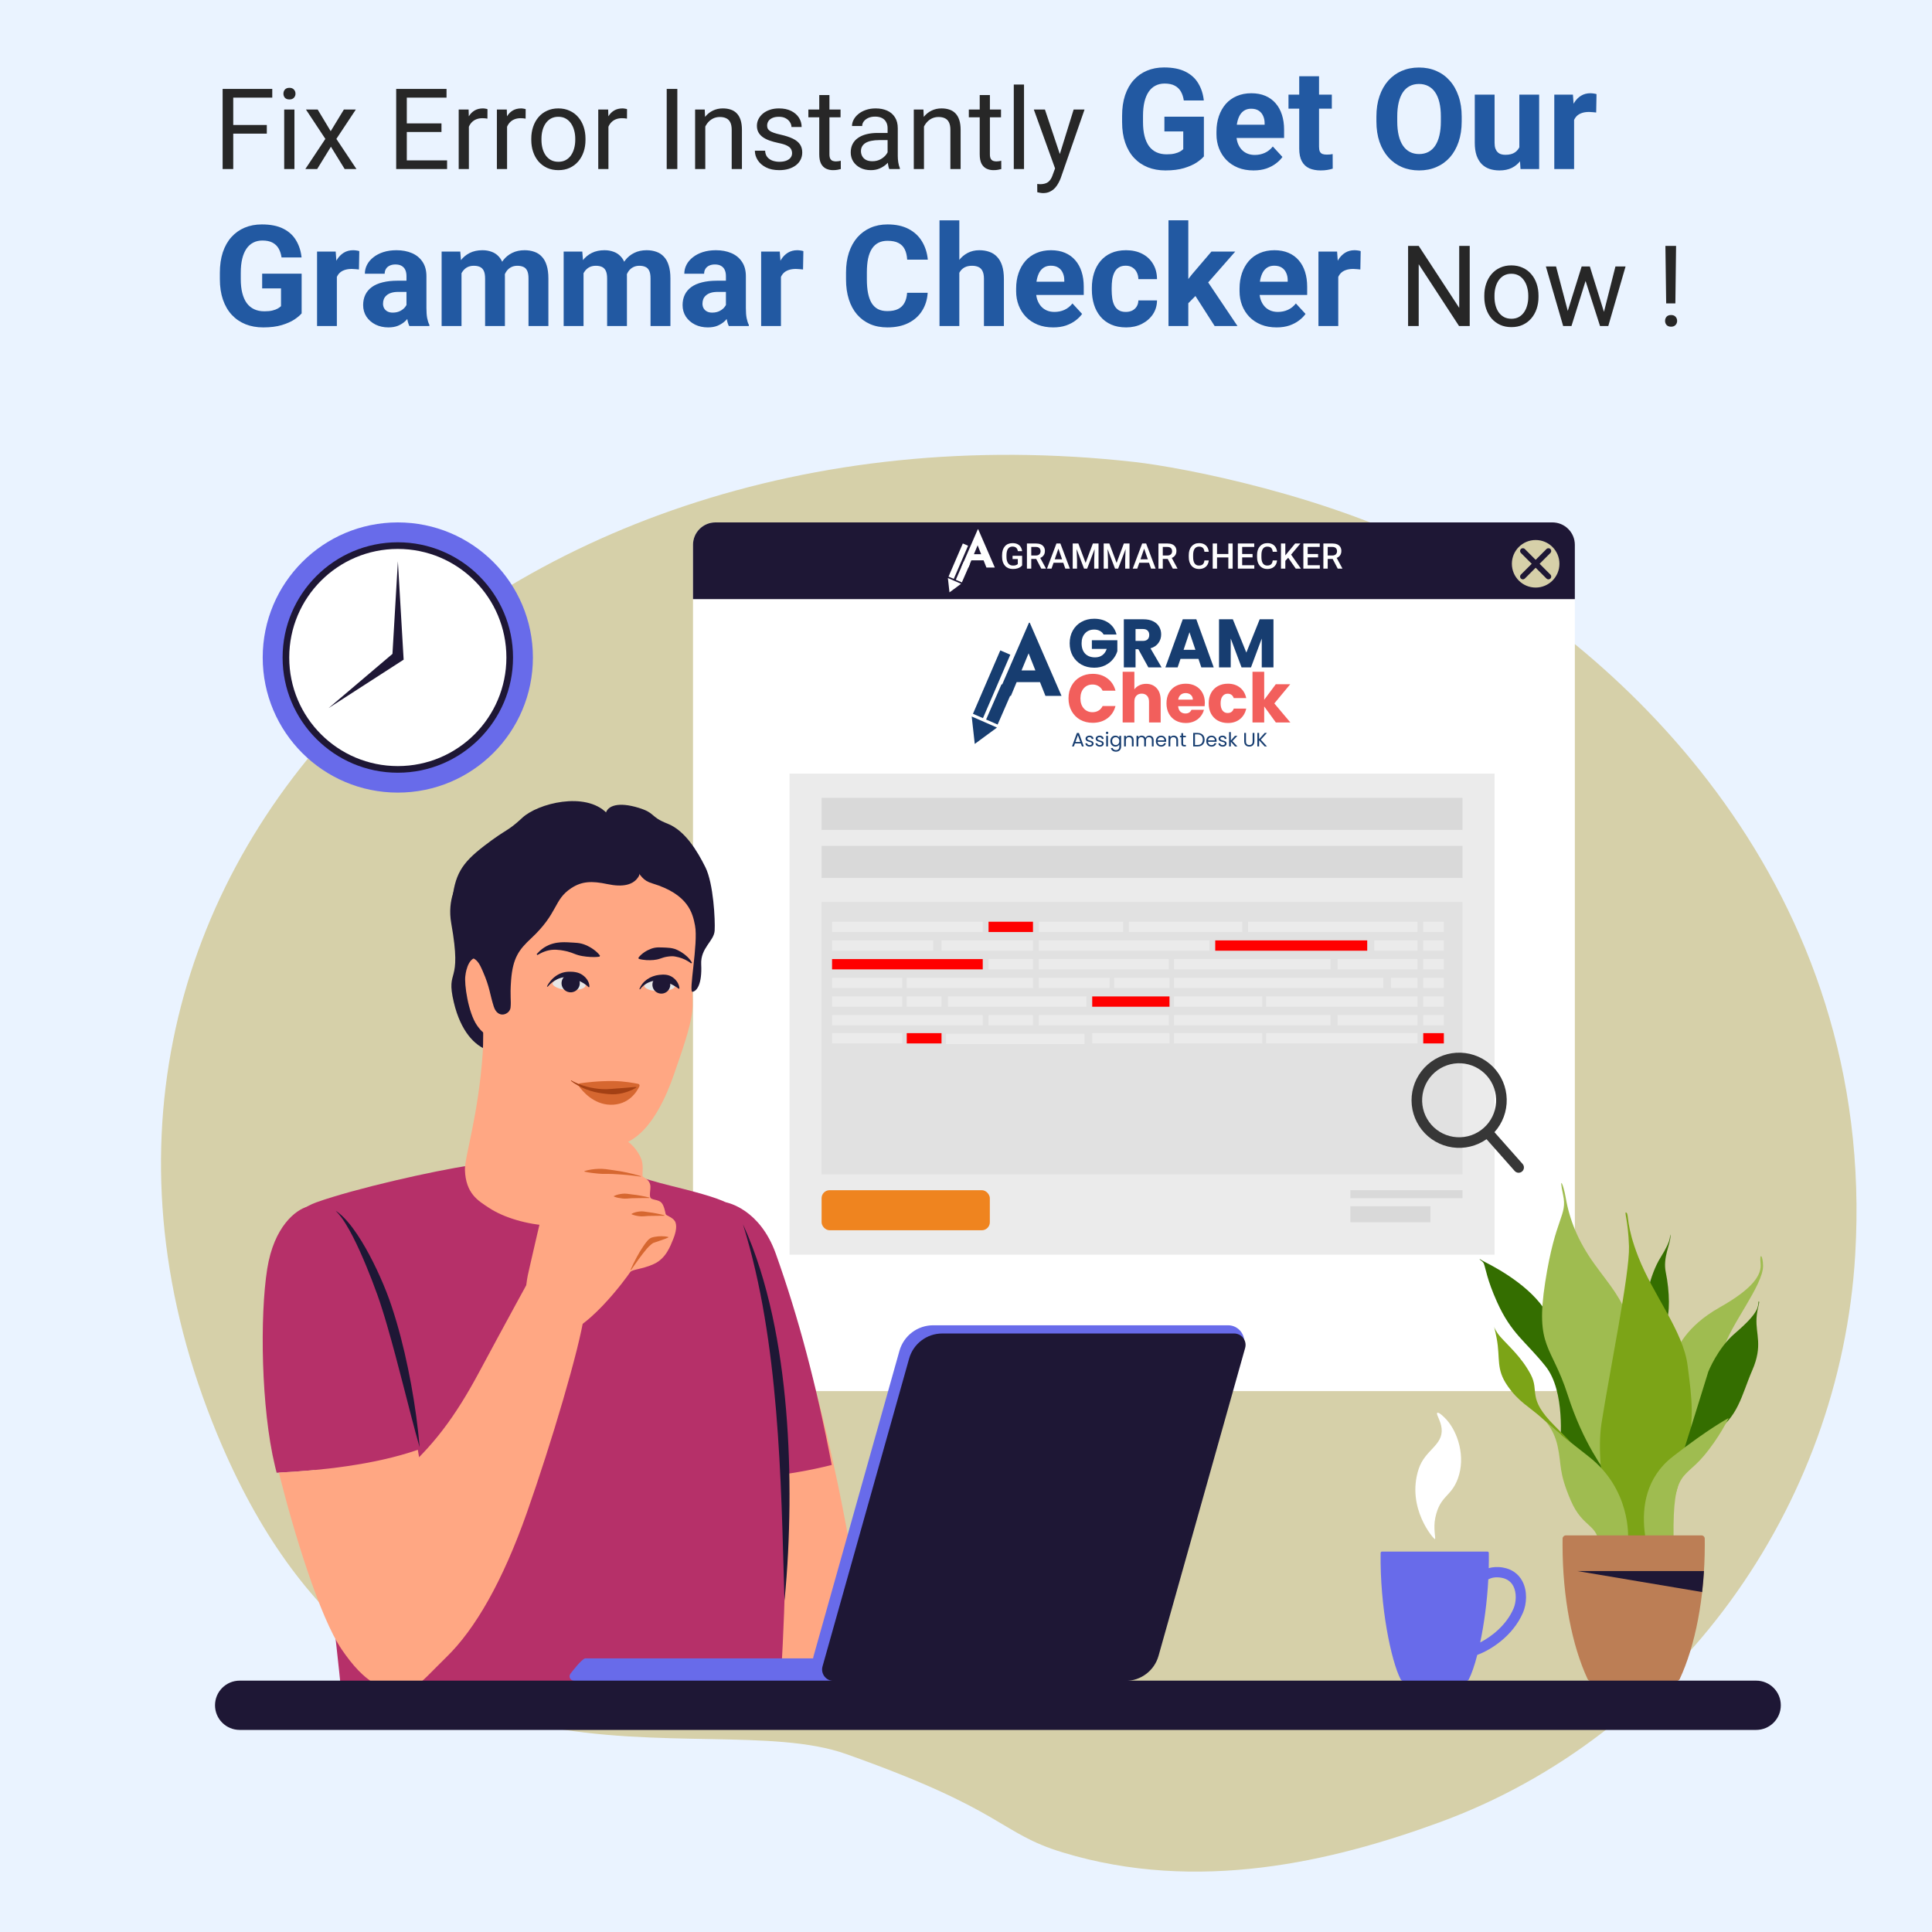 <svg width="480" height="480" viewBox="0 0 480 480" fill="none" xmlns="http://www.w3.org/2000/svg">
<rect width="480" height="480" fill="#EAF3FF"/>
<path d="M264.035 460.232C248.056 455.373 250.063 449.879 210.134 435.757C174.674 423.217 95.321 455.996 54.027 356.484C-2.684 219.822 120.441 96.727 281.752 114.764C294.033 116.138 330.434 123.169 357.88 137.706C403.172 161.695 466.338 220.412 460.923 311.738C457.192 374.628 416.427 431.245 357.63 452.759C330.904 462.539 297.536 470.425 264.035 460.232Z" fill="#D6D0A9"/>
<path d="M385.698 345.611H177.744C174.668 345.611 172.176 343.117 172.176 340.041V135.361C172.176 132.285 174.668 129.791 177.744 129.791H385.698C388.772 129.791 391.266 132.285 391.266 135.361V340.041C391.266 343.117 388.772 345.611 385.698 345.611Z" fill="white"/>
<path d="M385.698 129.791H177.744C174.668 129.791 172.176 132.285 172.176 135.361V148.85H391.266V135.361C391.266 132.285 388.772 129.791 385.698 129.791Z" fill="#1E1735"/>
<path d="M238.811 141L242.936 131.496H243.035L247.159 141H245.072L244.364 139.211H241.333L240.588 141H238.811ZM241.967 137.695H243.768L242.886 135.472L241.967 137.695Z" fill="white"/>
<path d="M239.473 139.462L240.972 140.109L238.972 144.699L237.47 144.042L239.473 139.462Z" fill="white"/>
<rect x="239.211" y="135.023" width="1.417" height="8.968" transform="rotate(23.321 239.211 135.023)" fill="white"/>
<path d="M235.894 147.17L235.499 143.606L238.781 145.044L235.894 147.17Z" fill="white"/>
<path d="M376.036 399.629C374.252 403.793 370.513 406.65 367.75 408.06C368.695 403.593 369.461 398.121 369.764 392.386C370.528 391.987 371.573 391.725 373.015 391.983C374.368 392.226 375.353 392.909 375.946 394.008C376.902 395.782 376.663 398.165 376.036 399.629ZM378.201 392.794C377.233 391 375.596 389.848 373.467 389.464C372.042 389.208 370.85 389.321 369.873 389.602C369.902 388.348 369.911 387.085 369.892 385.824C369.89 385.632 369.732 385.479 369.542 385.479L343.362 385.483C343.172 385.483 343.016 385.636 343.012 385.828C342.814 399.185 345.617 412.625 347.991 417.239C348.108 417.468 348.343 417.613 348.601 417.613L364.313 417.611C364.571 417.609 364.806 417.466 364.923 417.235C365.617 415.887 366.346 413.786 367.027 411.153C370.329 409.958 375.889 406.479 378.389 400.638C379.278 398.56 379.566 395.328 378.201 392.794Z" fill="#686BEA"/>
<path d="M352.457 364.979C354.021 360.179 358.546 359.134 358.173 354.948C357.998 352.999 356.688 351.288 357.091 351.015C357.456 350.765 358.776 352.024 359.45 352.783C362.185 355.868 364.186 361.903 362.205 367.341C360.506 371.998 357.778 371.471 356.598 377.077C356.024 379.8 356.792 382.34 356.5 382.389C356.216 382.436 349.319 374.62 352.457 364.979Z" fill="white"/>
<path d="M387.435 140.071C387.435 143.333 384.79 145.979 381.528 145.979C378.264 145.979 375.621 143.333 375.621 140.071C375.621 136.809 378.264 134.164 381.528 134.164C384.79 134.164 387.435 136.809 387.435 140.071Z" fill="#D6D0A9"/>
<path d="M384.707 143.943C384.53 143.943 384.351 143.875 384.217 143.741L377.859 137.383C377.589 137.112 377.589 136.673 377.859 136.402C378.13 136.131 378.57 136.131 378.841 136.402L385.198 142.759C385.467 143.03 385.467 143.47 385.198 143.741C385.062 143.875 384.884 143.943 384.707 143.943Z" fill="#1E1735"/>
<path d="M378.35 143.943C378.173 143.943 377.996 143.875 377.859 143.741C377.589 143.47 377.589 143.03 377.859 142.759L384.217 136.402C384.488 136.131 384.927 136.131 385.198 136.402C385.467 136.673 385.467 137.112 385.198 137.383L378.841 143.741C378.704 143.875 378.527 143.943 378.35 143.943Z" fill="#1E1735"/>
<path d="M408.748 323.887C408.748 323.887 409.689 316.999 412.582 312.384C413.919 310.251 414.77 308.514 414.89 307.388C414.947 306.846 415.009 306.415 415.022 307.038C415.063 309.035 413.081 312.342 413.859 316.103C414.817 320.723 415.022 326.91 413.744 328.536C412.466 330.163 408.748 323.887 408.748 323.887Z" fill="#346E00"/>
<path d="M416.029 336.322C416.776 335.134 418.664 329.66 427.184 324.856C435.705 320.054 437.721 316.645 437.41 313.856C437.1 311.068 437.99 311.802 438.03 314.475C438.101 319.281 429.663 329.504 428.268 335.083C426.875 340.659 423.775 360.491 420.057 363.435C416.339 366.379 412.62 341.745 416.029 336.322Z" fill="#9FBC50"/>
<path d="M387.716 359.213C387.599 358.283 388.994 345.734 383.998 339.458C379 333.184 375.514 331.441 371.913 323.424C369.453 317.95 369.161 315.292 368.668 313.971C368.438 313.359 367.429 312.86 367.612 312.849C367.885 312.832 367.763 312.954 368.95 313.553C372.551 315.377 381.722 320.44 385.043 327.605C389.459 337.135 395.733 349.916 395.733 351.661C395.733 353.404 400.032 366.882 400.032 366.882L387.716 359.213Z" fill="#346E00"/>
<path d="M399.328 366.53C398.692 365.259 393.447 358.897 389.47 346.496C385.496 334.095 381.361 334.889 383.906 318.513C386.449 302.136 389.464 302.136 388.35 296.89C387.239 291.642 388.438 294.272 388.994 297.526C389.931 303 392.015 308.337 396.149 314.061C400.282 319.785 402.509 321.852 405.212 329.007C407.915 336.162 413.638 353.651 407.437 360.964C401.237 368.28 399.328 366.53 399.328 366.53Z" fill="#9FBC50"/>
<path d="M402.086 386.831C402.086 386.831 395.889 366.379 397.903 353.519C399.916 340.66 404.919 316.34 404.719 309.673C404.518 303.002 403.364 300.715 404.1 301.306C404.719 301.803 403.963 304.444 407.044 312.308C410.76 321.799 418.199 330.744 419.283 339.267C420.366 347.787 421.143 352.745 418.664 362.351C416.185 371.958 413.55 381.562 409.988 389.62C406.423 397.675 402.086 386.831 402.086 386.831Z" fill="#7CA417"/>
<path d="M404.483 382.027C404.483 382.027 405.258 370.097 394.721 361.886C384.187 353.675 382.947 352.124 382.947 352.124C382.947 352.124 385.891 354.294 386.975 359.251C388.059 364.209 387.131 365.449 390.228 372.732C393.328 380.013 397.356 378.464 397.2 384.506C397.046 390.55 398.13 390.55 399.99 390.703C401.849 390.859 404.483 387.915 404.483 382.027Z" fill="#9FBC50"/>
<path d="M386.226 354.219C379.235 347.228 382.602 345.792 380.276 341.434C377.953 337.078 374.815 334.462 372.724 332.079C370.631 329.698 370.924 327.548 371.852 332.544C372.782 337.541 371.619 340.098 374.525 344.282C377.43 348.465 379.754 349.278 383.589 352.764C387.423 356.25 390.386 358.458 390.386 358.458C390.386 358.458 389.422 357.415 386.226 354.219Z" fill="#7CA417"/>
<path d="M424.435 340.764C424.435 340.764 426.758 334.955 430.941 331.352C434.094 328.636 435.664 326.912 436.394 325.481C436.633 325.014 436.733 324.615 436.819 324.186C436.936 323.604 436.842 323.324 436.953 323.343C437.354 323.41 436.558 324.807 436.403 327.516C436.17 331.584 438.03 334.258 435.357 340.416C432.684 346.573 431.871 352.269 425.712 355.985C419.554 359.706 418.043 361.216 418.393 360.169C418.741 359.124 424.435 340.764 424.435 340.764Z" fill="#346E00"/>
<path d="M415.564 361.912C424.541 354.891 429.483 352.303 429.483 352.303C429.483 352.303 427.13 357.248 423.156 361.886C417.831 368.096 415.254 364.984 415.873 385.745C416.494 406.507 411.536 390.238 411.536 390.703C411.536 391.168 402.326 372.267 415.564 361.912Z" fill="#9FBC50"/>
<path d="M389.045 381.461C388.595 381.461 388.226 381.822 388.219 382.27C388.213 382.767 388.211 383.264 388.211 383.763C388.211 397.035 390.615 408.956 394.43 417.141C394.566 417.431 394.858 417.613 395.176 417.613H416.58C416.9 417.613 417.192 417.431 417.327 417.141C421.143 408.956 423.547 397.035 423.547 383.763C423.547 383.264 423.543 382.767 423.537 382.27C423.53 381.822 423.161 381.461 422.713 381.461H389.045Z" fill="#BC7E55"/>
<path d="M423.347 390.325H391.889L422.892 395.543C423.086 393.841 423.238 392.1 423.347 390.325Z" fill="#1E1735"/>
<path d="M180.28 299.267C180.28 299.267 188.325 300.715 192.235 311.68C205.172 347.947 210.855 380.017 215.083 408.378C216.404 417.229 209.75 430.232 190.586 412.952C161.601 386.81 175.704 304.651 180.28 299.267Z" fill="#FFA783"/>
<path d="M85.005 422.52H193.682C195.997 385.668 197.409 337.506 184.601 304.192C182.892 299.747 183.903 298.851 166.886 294.659C150.751 290.682 147.656 286.872 137.277 286.58C130.769 286.396 128.199 287.89 116.819 289.543C107.898 290.84 88.093 295.318 78.596 298.72C66.857 302.927 73.504 315.281 74.558 330.691C76.386 357.4 81.309 384.813 85.005 422.52Z" fill="#B63069"/>
<path d="M68.619 365.455C68.512 365.02 68.407 364.589 68.305 364.167C64.861 349.899 64.532 326.932 66.391 315.241C68.065 304.713 73.478 300.57 76.411 299.781C77.135 299.587 77.95 299.484 78.768 299.484C80.605 299.484 82.294 299.973 83.401 300.826C88.263 304.57 93.747 318.027 95.449 322.895C98.408 331.36 101.532 344.378 104.246 359.557L104.328 360.015L103.888 360.169C92.907 364.02 78.951 365.396 69.178 365.871L68.727 365.893L68.619 365.455Z" fill="#B63069"/>
<path d="M192.75 311.497C188.778 300.361 180.718 298.789 180.377 298.727L180.187 298.693C179.86 299.153 179.536 299.644 179.222 300.167C177.774 304.175 176.701 315.271 176.144 325.199C175.374 338.944 175.306 354.176 175.924 367.962C183.5 367.669 195.798 366.754 206.642 363.957C202.811 344.013 198.369 327.254 192.75 311.497Z" fill="#B63069"/>
<path d="M194.015 419.24L84.863 419.846C84.882 420.034 84.901 420.224 84.921 420.414L193.93 420.655C193.957 420.185 193.987 419.714 194.015 419.24Z" fill="#D6D0A9"/>
<path d="M114.436 218.388C113.626 219.23 111.031 223.38 112.114 229.419C114.943 245.212 110.65 240.175 112.749 249.029C116.203 263.595 126.771 262.882 127.518 258.665C128.264 254.449 126.548 240.293 125.07 238.599C123.591 236.905 114.436 218.388 114.436 218.388Z" fill="#1E1735"/>
<path d="M119.768 245.934C119.768 245.934 120.269 256.732 119.929 261.635C118.852 277.17 115.418 287.448 115.51 290.618C115.682 296.615 118.908 298.373 121.407 300.037C128.99 305.08 144.537 306.654 149.437 300.888C151.144 298.878 151.53 296.922 151.909 295.124C152.287 293.325 154.905 281.36 154.322 279.717C153.74 278.074 139.475 253.55 136.063 251.617C132.651 249.684 119.768 245.934 119.768 245.934Z" fill="#FFA783"/>
<path d="M157.883 207.433C165.565 210.094 171.112 216.841 172.336 224.882C173.03 229.43 173.591 234.87 172.916 237.78C171.306 244.73 172.434 247.156 171.986 251.254C171.536 255.35 169.328 261.46 167.453 266.904C165.578 272.348 162.288 279.666 157.337 282.925C152.387 286.185 148.739 285.34 146.975 285.097C138.841 283.977 125.937 272.34 124.522 268.941C123.106 265.541 123.179 256.404 123.131 253.895C123.084 251.386 122.951 242.559 122.095 238.136C121.239 233.714 119.93 216.579 133.478 209.931C136.369 208.513 150.13 204.831 157.507 207.305C157.633 207.346 157.757 207.389 157.883 207.433Z" fill="#FFA783"/>
<path d="M160.077 245.005C160.102 245.387 161.329 246.454 164.766 246.217C166.293 246.11 167.795 245.624 167.744 244.86C167.693 244.129 166.622 242.855 165.293 242.727C162.974 242.503 160.024 244.242 160.077 245.005Z" fill="#E6E6E6"/>
<path d="M166.526 244.506C166.6 245.733 165.67 246.787 164.446 246.861C163.219 246.938 162.165 246.006 162.09 244.781C162.014 243.557 162.946 242.501 164.17 242.426C165.395 242.351 166.451 243.282 166.526 244.506Z" fill="#1E1735"/>
<path d="M137.268 244.398C137.271 244.809 138.515 246.036 142.222 246.01C143.87 246 145.516 245.577 145.509 244.752C145.503 243.964 144.438 242.524 143.021 242.298C140.546 241.904 137.262 243.574 137.268 244.398Z" fill="#E6E6E6"/>
<path d="M139.528 243.986C139.369 245.229 140.248 246.367 141.491 246.527C142.734 246.684 143.871 245.808 144.031 244.564C144.189 243.32 143.311 242.183 142.068 242.025C140.825 241.865 139.688 242.744 139.528 243.986Z" fill="#1E1735"/>
<path d="M143.793 269.82C143.608 269.562 143.761 269.201 144.075 269.152C145.426 268.95 148.711 268.531 152.491 268.585C155.079 268.619 157.545 269.073 158.569 269.289C158.838 269.344 158.979 269.636 158.863 269.886C158.262 271.179 156.242 274.579 151.625 274.471C147.474 274.372 144.743 271.145 143.793 269.82Z" fill="#D66730"/>
<path d="M158.699 238.224C159.382 238.426 160.007 238.493 160.617 238.535C161.223 238.569 161.808 238.557 162.375 238.51C162.659 238.486 162.936 238.448 163.209 238.39C163.48 238.335 163.749 238.254 164.013 238.166C164.54 237.987 165.072 237.795 165.603 237.712C165.735 237.688 165.867 237.667 165.997 237.652C166.13 237.631 166.258 237.62 166.386 237.607C166.642 237.586 166.898 237.569 167.132 237.582H167.222L167.305 237.59L167.391 237.594C167.42 237.597 167.448 237.599 167.482 237.605L167.885 237.673C168.152 237.725 168.421 237.78 168.685 237.857C169.217 238 169.739 238.198 170.249 238.441C170.503 238.565 170.755 238.7 170.996 238.855C171.237 239.005 171.48 239.175 171.693 239.354L171.924 239.184C171.619 238.629 171.22 238.156 170.77 237.714C170.32 237.277 169.812 236.89 169.266 236.553C168.995 236.385 168.711 236.236 168.423 236.091L167.981 235.892C167.947 235.875 167.903 235.858 167.86 235.843L167.73 235.796L167.6 235.751L167.472 235.715C166.785 235.519 166.125 235.459 165.477 235.431L164.513 235.393C164.193 235.382 163.871 235.369 163.555 235.378C163.237 235.384 162.925 235.414 162.62 235.474C162.315 235.532 162.017 235.619 161.727 235.73C161.146 235.952 160.589 236.233 160.063 236.594C159.8 236.775 159.544 236.969 159.299 237.193C159.056 237.417 158.819 237.656 158.605 237.955L158.699 238.224Z" fill="#1E1735"/>
<path d="M149.063 237.415C148.945 237.251 148.819 237.099 148.687 236.959C148.557 236.816 148.423 236.686 148.284 236.555C148.009 236.302 147.721 236.071 147.424 235.86C147.128 235.645 146.818 235.457 146.505 235.278C146.189 235.107 145.869 234.941 145.538 234.804C145.374 234.734 145.208 234.67 145.039 234.608C144.871 234.548 144.698 234.501 144.525 234.456C144.35 234.411 144.177 234.369 144 234.339C143.821 234.311 143.642 234.288 143.463 234.266C143.105 234.224 142.736 234.211 142.375 234.185C142.196 234.168 142.011 234.168 141.829 234.158C141.647 234.149 141.466 234.136 141.286 234.123C141.104 234.113 140.92 234.109 140.738 234.102C140.554 234.098 140.375 234.085 140.189 234.089L139.636 234.104L139.36 234.113L139.08 234.141L138.524 234.2C138.432 234.207 138.337 234.228 138.245 234.243C138.151 234.26 138.059 234.273 137.966 234.292C137.596 234.375 137.229 234.463 136.873 234.591C136.783 234.621 136.695 234.653 136.608 234.689L136.347 234.795C136.176 234.874 136.004 234.947 135.84 235.037C135.509 235.207 135.192 235.397 134.898 235.615C134.603 235.828 134.324 236.056 134.063 236.299C133.804 236.545 133.557 236.794 133.324 237.057L133.504 237.279C133.805 237.11 134.103 236.944 134.408 236.797C134.709 236.645 135.015 236.513 135.323 236.402C135.476 236.344 135.633 236.299 135.785 236.248C135.941 236.206 136.094 236.159 136.251 236.127C136.405 236.088 136.563 236.065 136.718 236.037L136.953 236.005C137.031 235.994 137.109 235.988 137.188 235.984C137.814 235.926 138.434 235.95 139.066 236.037L139.301 236.063L139.538 236.101L140.011 236.182C140.169 236.206 140.328 236.248 140.486 236.278C140.644 236.314 140.801 236.344 140.959 236.383C141.275 236.468 141.587 236.555 141.897 236.669L142.361 236.841C142.515 236.895 142.669 236.957 142.822 237.018C142.976 237.076 143.131 237.134 143.286 237.183C143.442 237.232 143.598 237.287 143.756 237.328C143.914 237.375 144.073 237.409 144.235 237.445C144.395 237.481 144.557 237.513 144.721 237.539C145.052 237.588 145.383 237.643 145.72 237.678C146.057 237.718 146.4 237.742 146.75 237.761C147.1 237.776 147.454 237.786 147.819 237.774C148.184 237.763 148.557 237.742 148.952 237.678L149.063 237.415Z" fill="#1E1735"/>
<path d="M157.469 215.384C159.348 217.641 159.649 218.75 162.043 219.469C171.101 222.2 172.101 226.953 172.68 229.974C173.52 234.366 171.016 246.573 172.046 246.415C173.076 246.258 174.457 244.623 174.211 239.595C174.011 235.499 177.396 233.835 177.554 231.216C177.71 228.596 177.262 219.493 175.257 215.465C173.251 211.44 170.192 206.332 165.821 204.624C161.448 202.917 162.947 202.012 158.651 200.696C153.65 199.164 150.913 200.135 150.467 202.162C149.947 204.534 155.261 212.728 157.469 215.384Z" fill="#1E1735"/>
<path d="M136.042 245.167C136.205 244.969 136.386 244.777 136.574 244.598C136.76 244.419 136.955 244.248 137.157 244.09C137.56 243.774 137.988 243.499 138.438 243.29C138.548 243.235 138.663 243.192 138.775 243.141C138.891 243.1 139.003 243.053 139.12 243.019C139.349 242.94 139.584 242.889 139.817 242.844C140.284 242.761 140.755 242.744 141.219 242.791C141.685 242.836 142.13 242.985 142.567 243.168C143.004 243.35 143.423 243.518 143.841 243.693C144.259 243.872 144.662 244.079 145.065 244.333C145.268 244.459 145.466 244.602 145.667 244.756C145.869 244.911 146.066 245.082 146.27 245.278L146.433 245.223C146.46 244.92 146.409 244.619 146.326 244.331C146.238 244.043 146.11 243.766 145.95 243.508C145.63 242.991 145.189 242.543 144.683 242.204C144.18 241.859 143.606 241.641 143.026 241.536C142.449 241.426 141.842 241.4 141.251 241.421C140.658 241.443 140.068 241.551 139.515 241.746C138.965 241.946 138.45 242.219 137.994 242.558C137.765 242.725 137.551 242.91 137.349 243.1C137.146 243.292 136.955 243.493 136.781 243.708C136.431 244.133 136.126 244.585 135.895 245.082L136.042 245.167Z" fill="#1E1735"/>
<path d="M168.802 245.59C168.8 245.443 168.783 245.306 168.755 245.168C168.727 245.031 168.689 244.897 168.642 244.767C168.552 244.502 168.426 244.25 168.277 244.011C167.978 243.536 167.571 243.116 167.091 242.789C166.611 242.461 166.048 242.249 165.474 242.181C165.188 242.143 164.902 242.138 164.621 242.141C164.333 242.147 164.055 242.17 163.782 242.202C162.694 242.326 161.651 242.702 160.772 243.318C160.337 243.625 159.942 243.988 159.616 244.398C159.454 244.602 159.309 244.818 159.179 245.04C159.051 245.264 158.94 245.494 158.846 245.729L158.995 245.812C159.586 245.025 160.345 244.419 161.197 244.061C161.617 243.877 162.061 243.751 162.507 243.67C162.952 243.589 163.405 243.555 163.848 243.57C164.068 243.576 164.288 243.606 164.495 243.653C164.704 243.704 164.911 243.76 165.105 243.837C165.301 243.907 165.493 243.979 165.683 244.056C165.873 244.131 166.063 244.204 166.253 244.282C166.634 244.44 167.021 244.63 167.413 244.861C167.81 245.089 168.209 245.358 168.646 245.663L168.802 245.59Z" fill="#1E1735"/>
<path d="M125.593 255.491C125.333 255.759 124.672 256.958 123.56 257.223C122.447 257.487 120.789 258.006 118.544 254.802C116.298 251.597 115.307 244.378 115.616 242.441C115.616 242.441 116.037 237.773 118.688 237.893C121.339 238.014 125.46 249.208 125.46 249.208L125.593 255.491Z" fill="#FFA783"/>
<path d="M158.698 217.709C157.418 219.894 154.756 220.47 150.884 219.649C147.01 218.827 144.559 218.94 141.948 220.645C137.478 223.565 138.801 226.753 131.923 233.165C128.999 235.892 127.391 237.944 126.975 243.591C126.671 247.702 127.047 248.446 126.842 250.345C126.661 252.026 123.695 253.283 122.669 250.063C121.644 246.846 121.73 245.368 119.951 241.319C119.056 239.282 118.486 237.961 115.996 237.626C113.838 237.336 111.725 230.168 112.271 224.387C112.942 217.287 114.624 214.512 120.326 210.132C126.029 205.754 125.911 206.761 129.769 203.173C133.627 199.587 145.446 196.558 150.756 202.017C161.292 212.854 158.698 217.709 158.698 217.709Z" fill="#1E1735"/>
<path d="M141.836 268.512C142.111 268.745 142.398 268.95 142.695 269.148C142.992 269.344 143.298 269.526 143.609 269.701C144.232 270.044 144.883 270.345 145.549 270.609C146.216 270.868 146.903 271.087 147.599 271.267C148.298 271.439 149.009 271.578 149.726 271.668C149.903 271.695 150.084 271.712 150.263 271.732C150.442 271.751 150.624 271.779 150.803 271.789L151.347 271.838C151.526 271.849 151.707 271.855 151.891 271.864L152.162 271.875L152.435 271.87C152.616 271.866 152.798 271.86 152.979 271.851C153.16 271.834 153.342 271.815 153.521 271.793L153.792 271.757L154.058 271.71L154.592 271.604C154.769 271.563 154.944 271.516 155.119 271.469C155.471 271.38 155.814 271.262 156.153 271.141C156.324 271.081 156.49 271.013 156.657 270.94C156.823 270.868 156.987 270.793 157.152 270.718C157.314 270.641 157.474 270.552 157.632 270.464C157.79 270.377 157.947 270.283 158.099 270.185L158.058 270.057C157.691 270.061 157.339 270.097 156.987 270.125C156.813 270.138 156.638 270.153 156.463 270.168C156.375 270.176 156.29 270.185 156.205 270.196C156.117 270.204 156.03 270.206 155.944 270.215C155.769 270.228 155.599 270.243 155.426 270.262L155.298 270.272L155.17 270.283L154.912 270.302C154.741 270.313 154.573 270.334 154.402 270.345L153.892 270.379L153.636 270.398L153.382 270.413C153.214 270.424 153.045 270.439 152.877 270.456C152.706 270.464 152.537 270.477 152.369 270.494L152.115 270.518L151.861 270.537C151.185 270.601 150.502 270.624 149.819 270.597C149.137 270.571 148.456 270.499 147.778 270.392C147.099 270.292 146.425 270.153 145.76 269.972C145.092 269.797 144.435 269.577 143.79 269.321C143.468 269.191 143.149 269.052 142.835 268.901C142.522 268.751 142.21 268.589 141.917 268.406L141.836 268.512Z" fill="#A34014"/>
<path d="M103.804 360.196C92.876 364.011 79.029 365.385 69.285 365.867C72.9 380.408 79.399 401.724 84.904 409.811C90.645 418.242 95.344 420.39 100.509 419.87C105.673 419.351 108.153 408.459 108.089 395.211C108.056 388.395 106.362 374.607 103.804 360.196Z" fill="#FFA783"/>
<path d="M132.665 315.793C132.665 315.793 124.882 329.997 119.045 340.894C113.207 351.789 107.545 359.571 98.984 366.771C90.423 373.971 87.823 379.424 85.878 391.488C83.932 403.552 87.741 415.415 94.746 418.918C101.75 422.421 103.696 418.724 110.895 411.718C118.095 404.715 124.905 392.845 130.937 375.723C136.968 358.598 143.973 335.055 145.14 326.688C146.307 318.323 142.125 314.468 138.697 313.651C136.167 313.05 134.221 313.069 132.665 315.793Z" fill="#FFA783"/>
<path d="M131.118 316.9C131.118 316.9 135.549 297.105 136.633 294.151C137.716 291.196 137.942 290.441 138.602 289.818C142.686 285.965 153.276 282.181 155.245 283.166C157.216 284.15 159.283 286.953 159.58 288.922C159.874 290.891 159.382 292.073 159.776 292.369C160.171 292.664 161.261 293.092 161.549 294.349C161.792 295.409 161.056 297.402 161.846 297.794C162.633 298.189 163.616 298.091 164.307 298.78C164.996 299.469 165.291 301.242 165.389 301.636C165.489 302.029 166.931 302.33 167.62 303.315C168.31 304.301 167.951 306.165 167.262 307.84C166.571 309.515 165.489 312.666 162.434 314.046C159.382 315.424 157.018 315.326 156.527 316.113C156.034 316.9 145.15 332.139 137.913 331.772C134.367 331.593 128.951 328.226 131.118 316.9Z" fill="#FFA783"/>
<path d="M159.207 292.333C158.044 292.159 156.875 292.022 155.708 291.915L154.834 291.839L153.957 291.777C153.374 291.736 152.79 291.696 152.207 291.674C151.038 291.617 149.869 291.708 148.711 291.589C148.421 291.566 148.131 291.533 147.84 291.501C147.55 291.474 147.258 291.44 146.966 291.399L146.528 291.333C146.381 291.312 146.236 291.29 146.089 291.265C145.795 291.211 145.5 291.16 145.202 291.079L145.197 290.96C145.487 290.859 145.78 290.791 146.074 290.719C146.368 290.648 146.663 290.593 146.959 290.552C147.256 290.51 147.552 290.475 147.851 290.443C148.148 290.418 148.446 290.407 148.743 290.394C149.34 290.364 149.933 290.409 150.526 290.473L152.293 290.721C152.882 290.798 153.468 290.894 154.053 290.987L154.927 291.15L155.798 291.324C156.956 291.576 158.106 291.856 159.235 292.216L159.207 292.333Z" fill="#D66730"/>
<path d="M161.32 297.645C160.58 297.649 159.844 297.647 159.108 297.66C158.741 297.662 158.374 297.668 158.007 297.677C157.642 297.681 157.275 297.69 156.91 297.7C156.545 297.711 156.179 297.745 155.814 297.779C155.451 297.809 155.088 297.807 154.724 297.773C154.361 297.737 153.996 297.683 153.631 297.609C153.264 297.53 152.895 297.438 152.522 297.282L152.516 297.163C152.876 296.975 153.243 296.856 153.612 296.764C153.981 296.672 154.352 296.61 154.726 296.576C155.097 296.54 155.47 296.546 155.841 296.595C156.213 296.642 156.582 296.702 156.951 296.745C157.32 296.787 157.689 296.834 158.058 296.883C158.425 296.939 158.792 296.999 159.157 297.063C159.888 297.197 160.616 297.344 161.335 297.526L161.32 297.645Z" fill="#D66730"/>
<path d="M165.061 302.048L163.013 302.067C162.673 302.07 162.334 302.074 161.995 302.082C161.656 302.085 161.319 302.093 160.982 302.104C160.645 302.112 160.307 302.149 159.97 302.183C159.635 302.213 159.301 302.21 158.966 302.176C158.629 302.142 158.294 302.089 157.954 302.014C157.615 301.935 157.274 301.844 156.926 301.688L156.922 301.568C157.255 301.383 157.592 301.263 157.933 301.169C158.274 301.078 158.618 301.016 158.963 300.982C159.309 300.943 159.655 300.952 159.998 300.999C160.342 301.046 160.685 301.105 161.026 301.148C161.37 301.191 161.711 301.238 162.05 301.289C162.392 301.346 162.729 301.408 163.068 301.472C163.742 301.607 164.412 301.754 165.075 301.931L165.061 302.048Z" fill="#D66730"/>
<path d="M156.676 315.531C156.686 315.459 156.701 315.441 156.714 315.403L156.753 315.305L156.834 315.113L157.002 314.731C157.117 314.477 157.237 314.228 157.356 313.976C157.599 313.477 157.853 312.984 158.112 312.491C158.376 312 158.647 311.514 158.929 311.032C159.219 310.554 159.517 310.08 159.837 309.613C160.164 309.148 160.477 308.672 160.889 308.214C161.107 307.99 161.32 307.762 161.691 307.572C161.742 307.548 161.794 307.525 161.845 307.503L161.924 307.471L161.977 307.456C162.047 307.435 162.118 307.414 162.188 307.395C162.331 307.356 162.474 307.328 162.617 307.296C163.187 307.188 163.758 307.139 164.328 307.136C164.898 307.141 165.467 307.181 166.037 307.318L166.05 307.45C165.523 307.691 165 307.883 164.482 308.064L162.954 308.583L162.587 308.709C162.527 308.732 162.466 308.749 162.406 308.771L162.361 308.786L162.342 308.796C162.331 308.803 162.321 308.807 162.308 308.811C162.28 308.826 162.239 308.852 162.203 308.869L162.075 308.954C161.986 309.018 161.892 309.084 161.798 309.165C161.414 309.47 161.03 309.856 160.682 310.262C160.33 310.669 159.991 311.096 159.66 311.529C159.325 311.96 158.997 312.399 158.675 312.843C158.35 313.287 158.033 313.735 157.717 314.187C157.559 314.413 157.401 314.639 157.248 314.868L157.017 315.211L156.904 315.384L156.851 315.469C156.834 315.495 156.814 315.537 156.808 315.531H156.676Z" fill="#D66730"/>
<path d="M83.402 300.826C83.965 301.174 84.477 301.605 84.973 302.053C85.457 302.511 85.915 303 86.353 303.503C87.233 304.508 88.013 305.594 88.76 306.697C90.241 308.913 91.533 311.241 92.725 313.613C93.318 314.799 93.887 315.998 94.426 317.212C94.972 318.422 95.481 319.646 95.974 320.883C96.954 323.373 97.767 325.899 98.52 328.442C100.009 333.528 101.173 338.684 102.133 343.872C103.082 349.065 103.829 354.289 104.248 359.556C102.806 354.473 101.535 349.374 100.218 344.297C98.907 339.217 97.588 334.148 96.127 329.142C95.768 327.887 95.387 326.641 94.994 325.402C94.606 324.158 94.199 322.934 93.764 321.713C92.89 319.266 91.943 316.834 90.948 314.426C89.949 312.017 88.89 309.634 87.709 307.316C87.117 306.157 86.492 305.014 85.801 303.913C85.105 302.814 84.349 301.75 83.402 300.826Z" fill="#1E1735"/>
<path d="M184.598 304.193C187.902 311.378 190.174 319.032 191.874 326.769C193.556 334.522 194.631 342.394 195.298 350.283C195.964 358.174 196.211 366.091 196.143 373.995C196.058 381.901 195.687 389.796 194.908 397.66C194.644 389.762 194.492 381.886 194.183 374.025C193.886 366.161 193.468 358.315 192.813 350.492C192.154 342.671 191.26 334.874 189.954 327.141C188.66 319.405 186.927 311.742 184.598 304.193Z" fill="#1E1735"/>
<path d="M141.064 417.613H261.533V412.019H145.416C144.603 412.019 141.772 415.77 141.772 415.77C141.144 416.495 141.682 417.598 142.728 417.613C142.736 417.613 141.056 417.613 141.064 417.613Z" fill="#686BEA"/>
<path d="M206.787 417.613H279.013C282.883 417.613 286.279 415.038 287.328 411.313L308.975 334.36C309.694 331.8 307.772 329.263 305.114 329.263H231.849C227.945 329.263 224.519 331.857 223.463 335.614L202.128 411.462C201.257 414.549 203.578 417.613 206.787 417.613Z" fill="#686BEA"/>
<path d="M207.082 417.613H279.615C283.442 417.613 286.802 415.068 287.837 411.383L309.351 334.902C309.859 333.097 308.502 331.303 306.625 331.303H234.092C230.265 331.303 226.907 333.848 225.87 337.532L204.355 414.012C203.848 415.819 205.204 417.613 207.082 417.613Z" fill="#1E1735"/>
<path d="M436.316 429.792H59.543C56.162 429.792 53.422 427.053 53.422 423.671C53.422 420.29 56.162 417.551 59.543 417.551H436.316C439.697 417.551 442.438 420.29 442.438 423.671C442.438 427.053 439.697 429.792 436.316 429.792Z" fill="#1E1735"/>
<path d="M132.4 163.357C132.4 181.893 117.372 196.92 98.835 196.92C80.297 196.92 65.269 181.893 65.269 163.357C65.269 144.818 80.297 129.791 98.835 129.791C117.372 129.791 132.4 144.818 132.4 163.357Z" fill="#686BEA"/>
<path d="M98.836 191.981C83.052 191.981 70.211 179.139 70.211 163.356C70.211 147.572 83.052 134.729 98.836 134.729C114.62 134.729 127.462 147.572 127.462 163.356C127.462 179.139 114.62 191.981 98.836 191.981Z" fill="#1E1735"/>
<path d="M125.812 163.357C125.812 178.254 113.734 190.333 98.835 190.333C83.937 190.333 71.859 178.254 71.859 163.357C71.859 148.457 83.937 136.381 98.835 136.381C113.734 136.381 125.812 148.457 125.812 163.357Z" fill="white"/>
<path d="M100.283 163.89L98.852 139.453L97.505 162.456L81.644 175.917L100.283 163.89Z" fill="#1E1735"/>
<path d="M253.943 138.085V140.473C253.855 140.59 253.716 140.719 253.527 140.859C253.341 140.997 253.093 141.116 252.784 141.216C252.474 141.316 252.089 141.366 251.628 141.366C251.236 141.366 250.877 141.3 250.55 141.169C250.224 141.034 249.942 140.838 249.704 140.58C249.469 140.322 249.288 140.009 249.159 139.64C249.03 139.267 248.965 138.844 248.965 138.368V137.934C248.965 137.462 249.024 137.041 249.142 136.672C249.262 136.299 249.434 135.984 249.657 135.727C249.88 135.469 250.149 135.274 250.464 135.143C250.782 135.008 251.142 134.941 251.542 134.941C252.055 134.941 252.479 135.027 252.814 135.198C253.152 135.367 253.412 135.602 253.595 135.903C253.779 136.204 253.895 136.547 253.943 136.934H252.887C252.852 136.716 252.785 136.521 252.685 136.35C252.588 136.178 252.447 136.043 252.264 135.946C252.084 135.846 251.849 135.795 251.56 135.795C251.311 135.795 251.091 135.843 250.902 135.937C250.714 136.032 250.556 136.171 250.43 136.354C250.307 136.537 250.214 136.76 250.151 137.024C250.088 137.287 250.056 137.588 250.056 137.926V138.368C250.056 138.712 250.092 139.017 250.164 139.283C250.238 139.549 250.344 139.774 250.482 139.957C250.622 140.141 250.792 140.28 250.993 140.374C251.193 140.466 251.419 140.511 251.671 140.511C251.918 140.511 252.119 140.491 252.277 140.451C252.434 140.408 252.559 140.358 252.651 140.301C252.745 140.241 252.818 140.184 252.87 140.129V138.888H251.568V138.085H253.943ZM255.137 135.027H257.349C257.825 135.027 258.23 135.098 258.565 135.241C258.9 135.385 259.156 135.596 259.334 135.877C259.514 136.155 259.604 136.498 259.604 136.908C259.604 137.22 259.547 137.495 259.432 137.733C259.318 137.97 259.156 138.171 258.947 138.334C258.738 138.494 258.489 138.619 258.2 138.708L257.873 138.866H255.885L255.876 138.012H257.367C257.624 138.012 257.839 137.966 258.011 137.874C258.183 137.783 258.311 137.658 258.397 137.501C258.486 137.34 258.531 137.16 258.531 136.959C258.531 136.742 258.488 136.553 258.402 136.393C258.319 136.229 258.19 136.105 258.015 136.019C257.84 135.93 257.619 135.886 257.349 135.886H256.215V141.28H255.137V135.027ZM258.707 141.28L257.238 138.471L258.367 138.467L259.858 141.224V141.28H258.707ZM263.113 135.86L261.245 141.28H260.115L262.469 135.027H263.191L263.113 135.86ZM264.677 141.28L262.804 135.86L262.722 135.027H263.448L265.811 141.28H264.677ZM264.587 138.961V139.816H261.185V138.961H264.587ZM266.949 135.027H267.911L269.719 139.85L271.523 135.027H272.485L270.097 141.28H269.333L266.949 135.027ZM266.511 135.027H267.426L267.584 139.201V141.28H266.511V135.027ZM272.008 135.027H272.928V141.28H271.849V139.201L272.008 135.027ZM274.646 135.027H275.608L277.416 139.85L279.22 135.027H280.182L277.794 141.28H277.029L274.646 135.027ZM274.207 135.027H275.122L275.281 139.201V141.28H274.207V135.027ZM279.705 135.027H280.624V141.28H279.546V139.201L279.705 135.027ZM284.417 135.86L282.548 141.28H281.419L283.773 135.027H284.494L284.417 135.86ZM285.98 141.28L284.108 135.86L284.026 135.027H284.752L287.114 141.28H285.98ZM285.89 138.961V139.816H282.488V138.961H285.89ZM287.814 135.027H290.026C290.501 135.027 290.907 135.098 291.242 135.241C291.577 135.385 291.833 135.596 292.01 135.877C292.191 136.155 292.281 136.498 292.281 136.908C292.281 137.22 292.224 137.495 292.109 137.733C291.995 137.97 291.833 138.171 291.624 138.334C291.415 138.494 291.166 138.619 290.877 138.708L290.55 138.866H288.562L288.553 138.012H290.043C290.301 138.012 290.516 137.966 290.688 137.874C290.859 137.783 290.988 137.658 291.074 137.501C291.163 137.34 291.207 137.16 291.207 136.959C291.207 136.742 291.164 136.553 291.078 136.393C290.995 136.229 290.867 136.105 290.692 136.019C290.517 135.93 290.295 135.886 290.026 135.886H288.892V141.28H287.814V135.027ZM291.383 141.28L289.914 138.471L291.044 138.467L292.534 141.224V141.28H291.383ZM299.239 139.244H300.313C300.278 139.654 300.164 140.019 299.969 140.34C299.774 140.657 299.501 140.908 299.149 141.091C298.797 141.275 298.369 141.366 297.865 141.366C297.478 141.366 297.13 141.297 296.821 141.16C296.512 141.02 296.247 140.822 296.026 140.567C295.806 140.31 295.637 139.999 295.52 139.635C295.405 139.272 295.348 138.865 295.348 138.415V137.896C295.348 137.446 295.406 137.04 295.524 136.676C295.644 136.312 295.816 136.002 296.039 135.744C296.263 135.483 296.53 135.284 296.842 135.147C297.157 135.009 297.511 134.941 297.903 134.941C298.402 134.941 298.822 135.032 299.166 135.216C299.51 135.399 299.776 135.652 299.965 135.976C300.157 136.299 300.274 136.67 300.317 137.088H299.243C299.215 136.819 299.152 136.589 299.054 136.397C298.96 136.205 298.82 136.059 298.633 135.959C298.447 135.856 298.204 135.804 297.903 135.804C297.657 135.804 297.442 135.85 297.259 135.942C297.076 136.033 296.923 136.168 296.799 136.345C296.676 136.523 296.583 136.742 296.52 137.002C296.46 137.26 296.43 137.555 296.43 137.887V138.415C296.43 138.73 296.457 139.017 296.512 139.274C296.569 139.529 296.655 139.748 296.769 139.932C296.887 140.115 297.036 140.257 297.216 140.357C297.396 140.457 297.613 140.507 297.865 140.507C298.171 140.507 298.419 140.458 298.608 140.361C298.8 140.264 298.944 140.122 299.041 139.936C299.142 139.747 299.208 139.516 299.239 139.244ZM305.424 137.638V138.493H302.104V137.638H305.424ZM302.37 135.027V141.28H301.292V135.027H302.37ZM306.253 135.027V141.28H305.179V135.027H306.253ZM311.63 140.426V141.28H308.31V140.426H311.63ZM308.615 135.027V141.28H307.537V135.027H308.615ZM311.196 137.638V138.48H308.31V137.638H311.196ZM311.609 135.027V135.886H308.31V135.027H311.609ZM316.205 139.244H317.278C317.244 139.654 317.129 140.019 316.935 140.34C316.74 140.657 316.467 140.908 316.114 141.091C315.762 141.275 315.334 141.366 314.83 141.366C314.444 141.366 314.096 141.297 313.786 141.16C313.477 141.02 313.212 140.822 312.992 140.567C312.771 140.31 312.602 139.999 312.485 139.635C312.37 139.272 312.313 138.865 312.313 138.415V137.896C312.313 137.446 312.372 137.04 312.489 136.676C312.61 136.312 312.781 136.002 313.005 135.744C313.228 135.483 313.496 135.284 313.808 135.147C314.123 135.009 314.476 134.941 314.869 134.941C315.367 134.941 315.788 135.032 316.131 135.216C316.475 135.399 316.741 135.652 316.93 135.976C317.122 136.299 317.24 136.67 317.283 137.088H316.209C316.18 136.819 316.117 136.589 316.02 136.397C315.925 136.205 315.785 136.059 315.599 135.959C315.413 135.856 315.169 135.804 314.869 135.804C314.622 135.804 314.408 135.85 314.224 135.942C314.041 136.033 313.888 136.168 313.765 136.345C313.642 136.523 313.549 136.742 313.486 137.002C313.426 137.26 313.396 137.555 313.396 137.887V138.415C313.396 138.73 313.423 139.017 313.477 139.274C313.534 139.529 313.62 139.748 313.735 139.932C313.852 140.115 314.001 140.257 314.182 140.357C314.362 140.457 314.578 140.507 314.83 140.507C315.136 140.507 315.384 140.458 315.573 140.361C315.765 140.264 315.91 140.122 316.007 139.936C316.107 139.747 316.173 139.516 316.205 139.244ZM319.336 135.027V141.28H318.258V135.027H319.336ZM323.094 135.027L320.56 138.038L319.117 139.567L318.928 138.497L319.958 137.226L321.779 135.027H323.094ZM321.934 141.28L319.877 138.317L320.62 137.582L323.214 141.28H321.934ZM327.909 140.426V141.28H324.588V140.426H327.909ZM324.893 135.027V141.28H323.815V135.027H324.893ZM327.475 137.638V138.48H324.588V137.638H327.475ZM327.887 135.027V135.886H324.588V135.027H327.887ZM328.789 135.027H331.001C331.476 135.027 331.881 135.098 332.216 135.241C332.551 135.385 332.808 135.596 332.985 135.877C333.166 136.155 333.256 136.498 333.256 136.908C333.256 137.22 333.199 137.495 333.084 137.733C332.97 137.97 332.808 138.171 332.599 138.334C332.39 138.494 332.141 138.619 331.851 138.708L331.525 138.866H329.536L329.528 138.012H331.018C331.276 138.012 331.491 137.966 331.662 137.874C331.834 137.783 331.963 137.658 332.049 137.501C332.138 137.34 332.182 137.16 332.182 136.959C332.182 136.742 332.139 136.553 332.053 136.393C331.97 136.229 331.841 136.105 331.667 136.019C331.492 135.93 331.27 135.886 331.001 135.886H329.867V141.28H328.789V135.027ZM332.358 141.28L330.889 138.471L332.019 138.467L333.509 141.224V141.28H332.358Z" fill="white"/>
<rect x="196.162" y="192.2" width="175.158" height="119.52" fill="#EBEBEB"/>
<rect x="204.123" y="224.093" width="159.235" height="67.675" fill="#E1E1E1"/>
<rect x="204.123" y="198.218" width="159.235" height="7.962" fill="#D9D9D9"/>
<rect x="204.123" y="210.16" width="159.235" height="7.962" fill="#D9D9D9"/>
<rect x="204.123" y="295.702" width="41.799" height="9.952" rx="1.99" fill="#EF841F"/>
<rect x="335.49" y="295.702" width="27.866" height="1.99" fill="#D9D9D9"/>
<rect x="335.49" y="299.683" width="19.904" height="3.981" fill="#D9D9D9"/>
<path fill-rule="evenodd" clip-rule="evenodd" d="M361.961 282.538C363.167 282.611 364.375 282.446 365.517 282.053C366.658 281.659 367.711 281.044 368.616 280.243C369.52 279.443 370.257 278.472 370.786 277.386C371.315 276.3 371.625 275.121 371.698 273.915C371.771 272.71 371.606 271.501 371.213 270.36C370.819 269.218 370.204 268.165 369.403 267.261C368.603 266.356 367.632 265.619 366.546 265.09C365.46 264.561 364.281 264.251 363.075 264.178C360.64 264.03 358.247 264.856 356.421 266.473C354.594 268.09 353.486 270.366 353.338 272.801C353.19 275.236 354.016 277.63 355.633 279.456C357.25 281.282 359.526 282.391 361.961 282.538ZM371.293 281.285C373.319 279.043 374.41 276.11 374.34 273.088C374.271 270.067 373.048 267.186 370.921 265.039C368.795 262.891 365.927 261.639 362.906 261.54C359.885 261.441 356.942 262.502 354.679 264.506C352.416 266.51 351.007 269.304 350.74 272.314C350.473 275.325 351.369 278.323 353.244 280.694C355.118 283.064 357.83 284.627 360.821 285.061C363.812 285.495 366.855 284.767 369.326 283.027L376.316 290.923C376.43 291.052 376.569 291.158 376.725 291.233C376.88 291.309 377.049 291.353 377.221 291.364C377.394 291.374 377.566 291.351 377.73 291.294C377.893 291.238 378.044 291.15 378.173 291.035C378.302 290.921 378.408 290.782 378.483 290.627C378.559 290.471 378.603 290.303 378.614 290.13C378.624 289.958 378.601 289.785 378.544 289.622C378.488 289.458 378.4 289.308 378.286 289.178L371.293 281.285Z" fill="#373737"/>
<rect x="206.721" y="229" width="37.44" height="2.56" fill="#EBEBEB"/>
<rect x="245.602" y="229" width="11.04" height="2.56" fill="#FF0000"/>
<rect x="258.08" y="229" width="20.96" height="2.56" fill="#EBEBEB"/>
<rect x="280.482" y="229" width="28.16" height="2.56" fill="#EBEBEB"/>
<rect x="310.08" y="229" width="42.08" height="2.56" fill="#EBEBEB"/>
<rect x="353.6" y="229" width="5.12" height="2.56" fill="#EBEBEB"/>
<rect x="206.721" y="238.279" width="37.44" height="2.56" fill="#FF0000"/>
<rect x="245.602" y="238.279" width="11.04" height="2.56" fill="#EBEBEB"/>
<rect x="258.08" y="238.279" width="32.32" height="2.56" fill="#EBEBEB"/>
<rect x="291.68" y="238.279" width="38.88" height="2.56" fill="#EBEBEB"/>
<rect x="332.32" y="238.279" width="19.84" height="2.56" fill="#EBEBEB"/>
<rect x="353.6" y="238.279" width="5.12" height="2.56" fill="#EBEBEB"/>
<rect x="206.721" y="252.2" width="37.44" height="2.56" fill="#EBEBEB"/>
<rect x="245.602" y="252.2" width="11.04" height="2.56" fill="#EBEBEB"/>
<rect x="258.08" y="252.2" width="32.32" height="2.56" fill="#EBEBEB"/>
<rect x="353.6" y="252.2" width="5.12" height="2.56" fill="#EBEBEB"/>
<rect x="206.721" y="242.919" width="17.44" height="2.56" fill="#EBEBEB"/>
<rect x="225.279" y="242.919" width="31.36" height="2.56" fill="#EBEBEB"/>
<rect x="258.08" y="242.919" width="17.6" height="2.56" fill="#EBEBEB"/>
<rect x="276.799" y="242.919" width="13.76" height="2.56" fill="#EBEBEB"/>
<rect x="291.68" y="242.919" width="52" height="2.56" fill="#EBEBEB"/>
<rect x="345.6" y="242.919" width="6.56" height="2.56" fill="#EBEBEB"/>
<rect x="353.6" y="242.919" width="5.12" height="2.56" fill="#EBEBEB"/>
<rect x="206.721" y="247.56" width="17.44" height="2.56" fill="#EBEBEB"/>
<rect x="225.279" y="247.56" width="8.64" height="2.56" fill="#EBEBEB"/>
<rect x="235.52" y="247.56" width="34.4" height="2.56" fill="#EBEBEB"/>
<rect x="235.039" y="256.839" width="34.4" height="2.56" fill="#EBEBEB"/>
<rect x="271.359" y="247.56" width="19.2" height="2.56" fill="#FF0000"/>
<rect x="291.68" y="247.56" width="21.92" height="2.56" fill="#EBEBEB"/>
<rect x="314.561" y="247.56" width="37.6" height="2.56" fill="#EBEBEB"/>
<rect x="353.6" y="247.56" width="5.12" height="2.56" fill="#EBEBEB"/>
<rect x="206.721" y="256.68" width="17.44" height="2.56" fill="#EBEBEB"/>
<rect x="225.279" y="256.68" width="8.64" height="2.56" fill="#FF0000"/>
<rect x="271.359" y="256.68" width="19.2" height="2.56" fill="#EBEBEB"/>
<rect x="291.68" y="256.68" width="21.92" height="2.56" fill="#EBEBEB"/>
<rect x="353.6" y="256.68" width="5.12" height="2.56" fill="#FF0000"/>
<rect x="206.721" y="233.64" width="25.12" height="2.56" fill="#EBEBEB"/>
<rect x="233.92" y="233.64" width="22.72" height="2.56" fill="#EBEBEB"/>
<rect x="258.08" y="233.64" width="42.4" height="2.56" fill="#EBEBEB"/>
<rect x="301.922" y="233.64" width="37.76" height="2.56" fill="#FF0000"/>
<rect x="341.439" y="233.64" width="10.72" height="2.56" fill="#EBEBEB"/>
<rect x="353.6" y="233.64" width="5.12" height="2.56" fill="#EBEBEB"/>
<rect x="291.68" y="252.2" width="38.88" height="2.56" fill="#EBEBEB"/>
<rect x="332.32" y="252.2" width="19.84" height="2.56" fill="#EBEBEB"/>
<rect x="314.561" y="256.68" width="37.6" height="2.56" fill="#EBEBEB"/>
<path d="M57.949 22.094V42H55.31V22.094H57.949ZM66.289 31.049V33.209H57.375V31.049H66.289ZM67.643 22.094V24.254H57.375V22.094H67.643ZM73.152 27.207V42H70.609V27.207H73.152ZM70.418 23.283C70.418 22.873 70.541 22.527 70.787 22.244C71.042 21.962 71.416 21.82 71.908 21.82C72.391 21.82 72.76 21.962 73.016 22.244C73.28 22.527 73.412 22.873 73.412 23.283C73.412 23.675 73.28 24.012 73.016 24.295C72.76 24.568 72.391 24.705 71.908 24.705C71.416 24.705 71.042 24.568 70.787 24.295C70.541 24.012 70.418 23.675 70.418 23.283ZM78.922 27.207L82.162 32.594L85.443 27.207H88.41L83.57 34.508L88.561 42H85.635L82.217 36.449L78.799 42H75.859L80.836 34.508L76.01 27.207H78.922ZM111.078 39.853V42H100.537V39.853H111.078ZM101.07 22.094V42H98.432V22.094H101.07ZM109.684 30.652V32.799H100.537V30.652H109.684ZM110.941 22.094V24.254H100.537V22.094H110.941ZM116.492 29.531V42H113.963V27.207H116.424L116.492 29.531ZM121.113 27.125L121.1 29.477C120.89 29.431 120.689 29.404 120.498 29.395C120.316 29.376 120.106 29.367 119.869 29.367C119.286 29.367 118.771 29.458 118.324 29.641C117.878 29.823 117.499 30.078 117.189 30.406C116.88 30.734 116.633 31.126 116.451 31.582C116.278 32.029 116.164 32.521 116.109 33.059L115.398 33.469C115.398 32.575 115.485 31.737 115.658 30.953C115.84 30.169 116.118 29.477 116.492 28.875C116.866 28.264 117.34 27.79 117.914 27.453C118.497 27.107 119.19 26.934 119.992 26.934C120.174 26.934 120.384 26.956 120.621 27.002C120.858 27.038 121.022 27.079 121.113 27.125ZM125.98 29.531V42H123.451V27.207H125.912L125.98 29.531ZM130.602 27.125L130.588 29.477C130.378 29.431 130.178 29.404 129.986 29.395C129.804 29.376 129.594 29.367 129.357 29.367C128.774 29.367 128.259 29.458 127.812 29.641C127.366 29.823 126.988 30.078 126.678 30.406C126.368 30.734 126.122 31.126 125.939 31.582C125.766 32.029 125.652 32.521 125.598 33.059L124.887 33.469C124.887 32.575 124.973 31.737 125.146 30.953C125.329 30.169 125.607 29.477 125.98 28.875C126.354 28.264 126.828 27.79 127.402 27.453C127.986 27.107 128.678 26.934 129.48 26.934C129.663 26.934 129.872 26.956 130.109 27.002C130.346 27.038 130.51 27.079 130.602 27.125ZM131.996 34.768V34.453C131.996 33.387 132.151 32.398 132.461 31.486C132.771 30.566 133.217 29.768 133.801 29.094C134.384 28.41 135.09 27.881 135.92 27.508C136.749 27.125 137.679 26.934 138.709 26.934C139.748 26.934 140.682 27.125 141.512 27.508C142.35 27.881 143.061 28.41 143.645 29.094C144.237 29.768 144.688 30.566 144.998 31.486C145.308 32.398 145.463 33.387 145.463 34.453V34.768C145.463 35.834 145.308 36.823 144.998 37.734C144.688 38.646 144.237 39.443 143.645 40.127C143.061 40.801 142.355 41.33 141.525 41.713C140.705 42.087 139.775 42.273 138.736 42.273C137.697 42.273 136.763 42.087 135.934 41.713C135.104 41.33 134.393 40.801 133.801 40.127C133.217 39.443 132.771 38.646 132.461 37.734C132.151 36.823 131.996 35.834 131.996 34.768ZM134.525 34.453V34.768C134.525 35.506 134.612 36.203 134.785 36.859C134.958 37.507 135.218 38.081 135.564 38.582C135.92 39.083 136.362 39.48 136.891 39.772C137.419 40.054 138.035 40.195 138.736 40.195C139.429 40.195 140.035 40.054 140.555 39.772C141.083 39.48 141.521 39.083 141.867 38.582C142.214 38.081 142.473 37.507 142.646 36.859C142.829 36.203 142.92 35.506 142.92 34.768V34.453C142.92 33.724 142.829 33.036 142.646 32.389C142.473 31.732 142.209 31.154 141.854 30.652C141.507 30.142 141.07 29.741 140.541 29.449C140.021 29.158 139.411 29.012 138.709 29.012C138.016 29.012 137.406 29.158 136.877 29.449C136.357 29.741 135.92 30.142 135.564 30.652C135.218 31.154 134.958 31.732 134.785 32.389C134.612 33.036 134.525 33.724 134.525 34.453ZM151.164 29.531V42H148.635V27.207H151.096L151.164 29.531ZM155.785 27.125L155.771 29.477C155.562 29.431 155.361 29.404 155.17 29.395C154.988 29.376 154.778 29.367 154.541 29.367C153.958 29.367 153.443 29.458 152.996 29.641C152.549 29.823 152.171 30.078 151.861 30.406C151.551 30.734 151.305 31.126 151.123 31.582C150.95 32.029 150.836 32.521 150.781 33.059L150.07 33.469C150.07 32.575 150.157 31.737 150.33 30.953C150.512 30.169 150.79 29.477 151.164 28.875C151.538 28.264 152.012 27.79 152.586 27.453C153.169 27.107 153.862 26.934 154.664 26.934C154.846 26.934 155.056 26.956 155.293 27.002C155.53 27.038 155.694 27.079 155.785 27.125ZM168.281 22.094V42H165.643V22.094H168.281ZM175.227 30.365V42H172.697V27.207H175.09L175.227 30.365ZM174.625 34.043L173.572 34.002C173.581 32.99 173.732 32.056 174.023 31.199C174.315 30.333 174.725 29.581 175.254 28.943C175.783 28.305 176.411 27.813 177.141 27.467C177.879 27.111 178.695 26.934 179.588 26.934C180.317 26.934 180.973 27.034 181.557 27.234C182.14 27.426 182.637 27.736 183.047 28.164C183.466 28.592 183.785 29.148 184.004 29.832C184.223 30.506 184.332 31.331 184.332 32.307V42H181.789V32.279C181.789 31.505 181.675 30.885 181.447 30.42C181.219 29.946 180.887 29.604 180.449 29.395C180.012 29.176 179.474 29.066 178.836 29.066C178.207 29.066 177.633 29.199 177.113 29.463C176.603 29.727 176.161 30.092 175.787 30.557C175.423 31.021 175.135 31.555 174.926 32.156C174.725 32.749 174.625 33.378 174.625 34.043ZM196.787 38.076C196.787 37.712 196.705 37.374 196.541 37.065C196.386 36.745 196.062 36.458 195.57 36.203C195.087 35.939 194.358 35.711 193.383 35.52C192.562 35.346 191.82 35.141 191.154 34.904C190.498 34.667 189.938 34.38 189.473 34.043C189.017 33.706 188.666 33.309 188.42 32.853C188.174 32.398 188.051 31.865 188.051 31.254C188.051 30.671 188.178 30.119 188.434 29.6C188.698 29.08 189.067 28.62 189.541 28.219C190.024 27.818 190.603 27.503 191.277 27.275C191.952 27.047 192.704 26.934 193.533 26.934C194.718 26.934 195.73 27.143 196.568 27.562C197.407 27.982 198.049 28.542 198.496 29.244C198.943 29.937 199.166 30.707 199.166 31.555H196.637C196.637 31.145 196.514 30.748 196.268 30.365C196.031 29.973 195.68 29.65 195.215 29.395C194.759 29.139 194.199 29.012 193.533 29.012C192.831 29.012 192.262 29.121 191.824 29.34C191.396 29.549 191.081 29.818 190.881 30.146C190.689 30.475 190.594 30.821 190.594 31.186C190.594 31.459 190.639 31.705 190.73 31.924C190.831 32.133 191.004 32.329 191.25 32.512C191.496 32.685 191.842 32.849 192.289 33.004C192.736 33.159 193.305 33.314 193.998 33.469C195.21 33.742 196.208 34.07 196.992 34.453C197.776 34.836 198.359 35.305 198.742 35.861C199.125 36.417 199.316 37.092 199.316 37.885C199.316 38.532 199.18 39.124 198.906 39.662C198.642 40.2 198.255 40.665 197.744 41.057C197.243 41.44 196.641 41.74 195.939 41.959C195.247 42.169 194.467 42.273 193.602 42.273C192.298 42.273 191.195 42.041 190.293 41.576C189.391 41.111 188.707 40.51 188.242 39.772C187.777 39.033 187.545 38.254 187.545 37.434H190.088C190.124 38.126 190.325 38.678 190.689 39.088C191.054 39.489 191.501 39.776 192.029 39.949C192.558 40.113 193.082 40.195 193.602 40.195C194.294 40.195 194.873 40.104 195.338 39.922C195.812 39.74 196.172 39.489 196.418 39.17C196.664 38.851 196.787 38.486 196.787 38.076ZM208.832 27.207V29.148H200.834V27.207H208.832ZM203.541 23.611H206.07V38.336C206.07 38.837 206.148 39.215 206.303 39.471C206.458 39.726 206.658 39.895 206.904 39.977C207.15 40.059 207.415 40.1 207.697 40.1C207.907 40.1 208.126 40.081 208.354 40.045C208.59 39.999 208.768 39.963 208.887 39.935L208.9 42C208.7 42.064 208.436 42.123 208.107 42.178C207.788 42.242 207.401 42.273 206.945 42.273C206.326 42.273 205.756 42.15 205.236 41.904C204.717 41.658 204.302 41.248 203.992 40.674C203.691 40.09 203.541 39.307 203.541 38.322V23.611ZM220.521 39.471V31.855C220.521 31.272 220.403 30.766 220.166 30.338C219.938 29.9 219.592 29.563 219.127 29.326C218.662 29.089 218.088 28.971 217.404 28.971C216.766 28.971 216.206 29.08 215.723 29.299C215.249 29.518 214.875 29.805 214.602 30.16C214.337 30.516 214.205 30.898 214.205 31.309H211.676C211.676 30.78 211.812 30.256 212.086 29.736C212.359 29.217 212.751 28.747 213.262 28.328C213.781 27.9 214.401 27.562 215.121 27.316C215.85 27.061 216.661 26.934 217.555 26.934C218.63 26.934 219.578 27.116 220.398 27.48C221.228 27.845 221.875 28.396 222.34 29.135C222.814 29.864 223.051 30.78 223.051 31.883V38.773C223.051 39.266 223.092 39.79 223.174 40.346C223.265 40.902 223.397 41.38 223.57 41.781V42H220.932C220.804 41.708 220.704 41.321 220.631 40.838C220.558 40.346 220.521 39.89 220.521 39.471ZM220.959 33.031L220.986 34.809H218.43C217.71 34.809 217.067 34.868 216.502 34.986C215.937 35.096 215.463 35.264 215.08 35.492C214.697 35.72 214.406 36.007 214.205 36.353C214.005 36.691 213.904 37.087 213.904 37.543C213.904 38.008 214.009 38.432 214.219 38.815C214.428 39.197 214.743 39.503 215.162 39.73C215.59 39.949 216.115 40.059 216.734 40.059C217.509 40.059 218.193 39.895 218.785 39.566C219.378 39.238 219.847 38.837 220.193 38.363C220.549 37.889 220.74 37.429 220.768 36.982L221.848 38.199C221.784 38.582 221.611 39.006 221.328 39.471C221.046 39.935 220.667 40.382 220.193 40.81C219.729 41.23 219.173 41.581 218.525 41.863C217.887 42.137 217.167 42.273 216.365 42.273C215.363 42.273 214.483 42.078 213.727 41.685C212.979 41.294 212.396 40.77 211.977 40.113C211.566 39.448 211.361 38.705 211.361 37.885C211.361 37.092 211.516 36.395 211.826 35.793C212.136 35.182 212.583 34.676 213.166 34.275C213.749 33.865 214.451 33.555 215.271 33.346C216.092 33.136 217.008 33.031 218.02 33.031H220.959ZM229.559 30.365V42H227.029V27.207H229.422L229.559 30.365ZM228.957 34.043L227.904 34.002C227.913 32.99 228.064 32.056 228.355 31.199C228.647 30.333 229.057 29.581 229.586 28.943C230.115 28.305 230.743 27.813 231.473 27.467C232.211 27.111 233.027 26.934 233.92 26.934C234.649 26.934 235.305 27.034 235.889 27.234C236.472 27.426 236.969 27.736 237.379 28.164C237.798 28.592 238.117 29.148 238.336 29.832C238.555 30.506 238.664 31.331 238.664 32.307V42H236.121V32.279C236.121 31.505 236.007 30.885 235.779 30.42C235.551 29.946 235.219 29.604 234.781 29.395C234.344 29.176 233.806 29.066 233.168 29.066C232.539 29.066 231.965 29.199 231.445 29.463C230.935 29.727 230.493 30.092 230.119 30.557C229.755 31.021 229.467 31.555 229.258 32.156C229.057 32.749 228.957 33.378 228.957 34.043ZM248.699 27.207V29.148H240.701V27.207H248.699ZM243.408 23.611H245.938V38.336C245.938 38.837 246.015 39.215 246.17 39.471C246.325 39.726 246.525 39.895 246.771 39.977C247.018 40.059 247.282 40.1 247.564 40.1C247.774 40.1 247.993 40.081 248.221 40.045C248.458 39.999 248.635 39.963 248.754 39.935L248.768 42C248.567 42.064 248.303 42.123 247.975 42.178C247.656 42.242 247.268 42.273 246.812 42.273C246.193 42.273 245.623 42.15 245.104 41.904C244.584 41.658 244.169 41.248 243.859 40.674C243.559 40.09 243.408 39.307 243.408 38.322V23.611ZM254.414 21V42H251.871V21H254.414ZM262.631 40.469L266.746 27.207H269.453L263.52 44.283C263.383 44.648 263.201 45.04 262.973 45.459C262.754 45.887 262.471 46.293 262.125 46.676C261.779 47.059 261.359 47.368 260.867 47.605C260.384 47.852 259.805 47.975 259.131 47.975C258.93 47.975 258.675 47.947 258.365 47.893C258.055 47.838 257.837 47.792 257.709 47.756L257.695 45.705C257.768 45.714 257.882 45.723 258.037 45.732C258.201 45.751 258.315 45.76 258.379 45.76C258.953 45.76 259.441 45.682 259.842 45.527C260.243 45.382 260.58 45.131 260.854 44.775C261.136 44.429 261.378 43.95 261.578 43.34L262.631 40.469ZM259.609 27.207L263.451 38.691L264.107 41.357L262.289 42.287L256.848 27.207H259.609ZM365.148 61.094V81H362.496L352.474 65.647V81H349.836V61.094H352.474L362.537 76.488V61.094H365.148ZM368.771 73.768V73.453C368.771 72.387 368.926 71.398 369.236 70.486C369.546 69.566 369.993 68.768 370.576 68.094C371.159 67.41 371.866 66.882 372.695 66.508C373.524 66.125 374.454 65.934 375.484 65.934C376.523 65.934 377.457 66.125 378.287 66.508C379.125 66.882 379.836 67.41 380.42 68.094C381.012 68.768 381.463 69.566 381.773 70.486C382.083 71.398 382.238 72.387 382.238 73.453V73.768C382.238 74.834 382.083 75.823 381.773 76.734C381.463 77.646 381.012 78.443 380.42 79.127C379.836 79.801 379.13 80.33 378.3 80.713C377.48 81.087 376.55 81.273 375.511 81.273C374.472 81.273 373.538 81.087 372.709 80.713C371.879 80.33 371.168 79.801 370.576 79.127C369.993 78.443 369.546 77.646 369.236 76.734C368.926 75.823 368.771 74.834 368.771 73.768ZM371.3 73.453V73.768C371.3 74.506 371.387 75.203 371.56 75.859C371.733 76.507 371.993 77.081 372.34 77.582C372.695 78.083 373.137 78.48 373.666 78.772C374.194 79.054 374.81 79.195 375.511 79.195C376.204 79.195 376.81 79.054 377.33 78.772C377.858 78.48 378.296 78.083 378.642 77.582C378.989 77.081 379.248 76.507 379.422 75.859C379.604 75.203 379.695 74.506 379.695 73.768V73.453C379.695 72.724 379.604 72.036 379.422 71.389C379.248 70.732 378.984 70.154 378.629 69.652C378.282 69.142 377.845 68.741 377.316 68.449C376.797 68.158 376.186 68.012 375.484 68.012C374.791 68.012 374.181 68.158 373.652 68.449C373.133 68.741 372.695 69.142 372.34 69.652C371.993 70.154 371.733 70.732 371.56 71.389C371.387 72.036 371.3 72.724 371.3 73.453ZM389.156 78.375L392.957 66.207H394.625L394.297 68.627L390.427 81H388.8L389.156 78.375ZM386.599 66.207L389.84 78.512L390.072 81H388.363L384.07 66.207H386.599ZM398.261 78.416L401.351 66.207H403.867L399.574 81H397.879L398.261 78.416ZM394.994 66.207L398.713 78.17L399.136 81H397.523L393.545 68.6L393.216 66.207H394.994ZM416.418 61.094L416.24 75.381H413.957L413.765 61.094H416.418ZM413.683 79.728C413.683 79.318 413.806 78.972 414.052 78.689C414.308 78.407 414.681 78.266 415.174 78.266C415.657 78.266 416.026 78.407 416.281 78.689C416.545 78.972 416.677 79.318 416.677 79.728C416.677 80.12 416.545 80.458 416.281 80.74C416.026 81.023 415.657 81.164 415.174 81.164C414.681 81.164 414.308 81.023 414.052 80.74C413.806 80.458 413.683 80.12 413.683 79.728Z" fill="#272727"/>
<path d="M299.102 28.995V38.855C298.715 39.323 298.117 39.83 297.308 40.377C296.499 40.912 295.456 41.373 294.18 41.761C292.904 42.148 291.361 42.342 289.549 42.342C287.943 42.342 286.479 42.08 285.157 41.556C283.835 41.02 282.696 40.24 281.739 39.214C280.793 38.189 280.064 36.936 279.551 35.455C279.039 33.962 278.782 32.259 278.782 30.345V28.79C278.782 26.875 279.027 25.172 279.517 23.68C280.019 22.187 280.731 20.928 281.654 19.903C282.576 18.877 283.676 18.097 284.952 17.561C286.228 17.026 287.646 16.758 289.207 16.758C291.372 16.758 293.149 17.111 294.539 17.818C295.929 18.513 296.989 19.481 297.718 20.723C298.459 21.954 298.914 23.366 299.085 24.961H294.112C293.987 24.118 293.747 23.384 293.394 22.757C293.041 22.13 292.534 21.64 291.873 21.287C291.224 20.934 290.381 20.757 289.344 20.757C288.489 20.757 287.726 20.934 287.054 21.287C286.393 21.629 285.835 22.136 285.379 22.808C284.923 23.48 284.576 24.312 284.337 25.303C284.097 26.294 283.978 27.445 283.978 28.755V30.345C283.978 31.644 284.103 32.794 284.354 33.797C284.604 34.788 284.975 35.626 285.465 36.309C285.966 36.981 286.581 37.488 287.31 37.83C288.039 38.172 288.888 38.343 289.857 38.343C290.666 38.343 291.338 38.274 291.873 38.138C292.42 38.001 292.859 37.836 293.189 37.642C293.531 37.437 293.793 37.243 293.975 37.061V32.652H289.293V28.995H299.102ZM311.441 42.342C310.006 42.342 308.718 42.114 307.579 41.658C306.439 41.191 305.471 40.547 304.674 39.727C303.887 38.907 303.284 37.955 302.862 36.873C302.44 35.779 302.23 34.617 302.23 33.387V32.703C302.23 31.302 302.429 30.02 302.828 28.858C303.227 27.696 303.796 26.688 304.537 25.833C305.289 24.979 306.2 24.323 307.271 23.868C308.342 23.401 309.55 23.167 310.894 23.167C312.204 23.167 313.367 23.384 314.381 23.816C315.395 24.249 316.243 24.865 316.927 25.662C317.622 26.46 318.146 27.417 318.499 28.533C318.852 29.638 319.029 30.869 319.029 32.225V34.275H304.332V30.994H314.193V30.618C314.193 29.935 314.067 29.325 313.817 28.79C313.577 28.243 313.213 27.81 312.723 27.491C312.233 27.172 311.606 27.012 310.843 27.012C310.194 27.012 309.635 27.155 309.168 27.439C308.701 27.724 308.319 28.123 308.023 28.636C307.738 29.148 307.522 29.752 307.374 30.447C307.237 31.131 307.169 31.883 307.169 32.703V33.387C307.169 34.127 307.271 34.811 307.476 35.438C307.693 36.064 307.995 36.605 308.382 37.061C308.781 37.517 309.259 37.87 309.818 38.121C310.387 38.371 311.031 38.497 311.749 38.497C312.637 38.497 313.463 38.326 314.227 37.984C315.001 37.631 315.668 37.101 316.226 36.395L318.619 38.992C318.231 39.55 317.702 40.086 317.029 40.599C316.369 41.111 315.571 41.533 314.637 41.863C313.703 42.182 312.637 42.342 311.441 42.342ZM330.889 23.509V26.995H320.123V23.509H330.889ZM322.789 18.946H327.711V36.429C327.711 36.964 327.779 37.374 327.916 37.659C328.064 37.944 328.28 38.143 328.565 38.257C328.85 38.36 329.209 38.411 329.642 38.411C329.949 38.411 330.223 38.4 330.462 38.377C330.713 38.343 330.924 38.309 331.094 38.274L331.112 41.898C330.69 42.034 330.234 42.142 329.744 42.222C329.254 42.302 328.713 42.342 328.121 42.342C327.038 42.342 326.093 42.165 325.284 41.812C324.486 41.447 323.871 40.866 323.438 40.069C323.005 39.271 322.789 38.223 322.789 36.924V18.946ZM363.155 28.977V30.157C363.155 32.048 362.899 33.746 362.386 35.249C361.873 36.753 361.15 38.035 360.216 39.095C359.281 40.143 358.165 40.946 356.866 41.504C355.578 42.063 354.149 42.342 352.576 42.342C351.015 42.342 349.586 42.063 348.287 41.504C346.999 40.946 345.883 40.143 344.937 39.095C343.992 38.035 343.257 36.753 342.733 35.249C342.22 33.746 341.964 32.048 341.964 30.157V28.977C341.964 27.075 342.22 25.377 342.733 23.885C343.245 22.381 343.969 21.099 344.903 20.04C345.849 18.98 346.965 18.171 348.253 17.613C349.551 17.055 350.981 16.775 352.542 16.775C354.114 16.775 355.544 17.055 356.832 17.613C358.131 18.171 359.247 18.98 360.181 20.04C361.127 21.099 361.856 22.381 362.369 23.885C362.893 25.377 363.155 27.075 363.155 28.977ZM357.977 30.157V28.943C357.977 27.622 357.857 26.46 357.618 25.457C357.379 24.454 357.025 23.611 356.558 22.928C356.091 22.244 355.522 21.731 354.849 21.39C354.177 21.037 353.408 20.86 352.542 20.86C351.676 20.86 350.907 21.037 350.235 21.39C349.574 21.731 349.01 22.244 348.543 22.928C348.087 23.611 347.74 24.454 347.501 25.457C347.261 26.46 347.142 27.622 347.142 28.943V30.157C347.142 31.467 347.261 32.629 347.501 33.643C347.74 34.646 348.093 35.495 348.56 36.19C349.027 36.873 349.597 37.391 350.269 37.745C350.941 38.098 351.71 38.274 352.576 38.274C353.442 38.274 354.211 38.098 354.883 37.745C355.556 37.391 356.12 36.873 356.575 36.19C357.031 35.495 357.379 34.646 357.618 33.643C357.857 32.629 357.977 31.467 357.977 30.157ZM377.476 37.574V23.509H382.398V42H377.767L377.476 37.574ZM378.023 33.78L379.476 33.746C379.476 34.976 379.333 36.121 379.049 37.181C378.764 38.229 378.336 39.14 377.767 39.915C377.197 40.678 376.479 41.276 375.613 41.709C374.748 42.131 373.728 42.342 372.554 42.342C371.654 42.342 370.823 42.217 370.059 41.966C369.307 41.704 368.658 41.299 368.111 40.752C367.576 40.194 367.154 39.482 366.846 38.616C366.55 37.739 366.402 36.685 366.402 35.455V23.509H371.324V35.489C371.324 36.036 371.387 36.497 371.512 36.873C371.649 37.249 371.837 37.557 372.076 37.796C372.315 38.035 372.594 38.206 372.913 38.309C373.244 38.411 373.608 38.462 374.007 38.462C375.021 38.462 375.819 38.257 376.4 37.847C376.992 37.437 377.408 36.879 377.647 36.172C377.898 35.455 378.023 34.657 378.023 33.78ZM391.08 27.542V42H386.158V23.509H390.789L391.08 27.542ZM396.651 23.389L396.566 27.952C396.326 27.918 396.036 27.89 395.694 27.867C395.364 27.832 395.062 27.815 394.788 27.815C394.093 27.815 393.489 27.907 392.977 28.089C392.475 28.26 392.054 28.516 391.712 28.858C391.382 29.2 391.131 29.616 390.96 30.105C390.801 30.595 390.709 31.154 390.687 31.78L389.695 31.473C389.695 30.276 389.815 29.177 390.054 28.174C390.294 27.16 390.641 26.277 391.097 25.525C391.564 24.773 392.134 24.192 392.806 23.782C393.478 23.372 394.247 23.167 395.113 23.167C395.386 23.167 395.666 23.19 395.95 23.235C396.235 23.27 396.469 23.321 396.651 23.389ZM74.943 67.995V77.856C74.556 78.323 73.958 78.83 73.149 79.376C72.34 79.912 71.297 80.373 70.022 80.761C68.745 81.148 67.202 81.342 65.39 81.342C63.784 81.342 62.32 81.08 60.998 80.556C59.676 80.02 58.537 79.24 57.58 78.214C56.634 77.189 55.905 75.936 55.393 74.455C54.88 72.962 54.623 71.259 54.623 69.345V67.79C54.623 65.876 54.868 64.172 55.358 62.68C55.86 61.187 56.572 59.928 57.495 58.903C58.417 57.877 59.517 57.097 60.793 56.562C62.069 56.026 63.487 55.758 65.048 55.758C67.213 55.758 68.99 56.111 70.38 56.818C71.77 57.513 72.83 58.481 73.559 59.723C74.3 60.954 74.755 62.366 74.926 63.961H69.953C69.828 63.118 69.588 62.383 69.235 61.757C68.882 61.13 68.375 60.64 67.714 60.287C67.065 59.934 66.222 59.757 65.185 59.757C64.331 59.757 63.567 59.934 62.895 60.287C62.234 60.629 61.676 61.136 61.22 61.808C60.764 62.48 60.417 63.312 60.178 64.303C59.938 65.294 59.819 66.445 59.819 67.755V69.345C59.819 70.644 59.944 71.794 60.195 72.797C60.446 73.788 60.816 74.626 61.306 75.309C61.807 75.981 62.422 76.488 63.151 76.83C63.88 77.172 64.729 77.343 65.698 77.343C66.507 77.343 67.179 77.274 67.714 77.138C68.261 77.001 68.7 76.836 69.03 76.642C69.372 76.437 69.634 76.243 69.816 76.061V71.652H65.134V67.995H74.943ZM83.693 66.542V81H78.772V62.509H83.403L83.693 66.542ZM89.265 62.389L89.179 66.952C88.94 66.918 88.649 66.889 88.308 66.867C87.977 66.832 87.675 66.815 87.402 66.815C86.707 66.815 86.103 66.907 85.59 67.089C85.089 67.26 84.668 67.516 84.326 67.858C83.995 68.2 83.745 68.616 83.574 69.106C83.414 69.595 83.323 70.154 83.3 70.78L82.309 70.473C82.309 69.276 82.429 68.177 82.668 67.174C82.907 66.16 83.255 65.277 83.71 64.525C84.178 63.773 84.747 63.192 85.419 62.782C86.092 62.372 86.861 62.167 87.727 62.167C88 62.167 88.279 62.19 88.564 62.235C88.849 62.27 89.082 62.321 89.265 62.389ZM100.988 76.83V68.593C100.988 68 100.891 67.493 100.698 67.072C100.504 66.639 100.202 66.303 99.792 66.064C99.393 65.824 98.875 65.705 98.237 65.705C97.69 65.705 97.217 65.801 96.818 65.995C96.42 66.177 96.112 66.445 95.895 66.798C95.679 67.14 95.571 67.545 95.571 68.012H90.649C90.649 67.226 90.831 66.479 91.196 65.773C91.56 65.067 92.09 64.446 92.785 63.91C93.48 63.363 94.306 62.936 95.263 62.628C96.232 62.321 97.314 62.167 98.51 62.167C99.946 62.167 101.222 62.406 102.338 62.885C103.455 63.363 104.332 64.081 104.97 65.038C105.62 65.995 105.944 67.191 105.944 68.627V76.54C105.944 77.553 106.007 78.385 106.132 79.035C106.258 79.673 106.44 80.231 106.679 80.71V81H101.706C101.467 80.499 101.285 79.872 101.159 79.12C101.045 78.357 100.988 77.593 100.988 76.83ZM101.638 69.738L101.672 72.523H98.92C98.271 72.523 97.707 72.597 97.228 72.746C96.75 72.894 96.357 73.105 96.049 73.378C95.742 73.64 95.514 73.948 95.366 74.301C95.229 74.654 95.161 75.041 95.161 75.463C95.161 75.884 95.257 76.266 95.451 76.608C95.645 76.938 95.924 77.2 96.289 77.394C96.653 77.576 97.08 77.668 97.57 77.668C98.311 77.668 98.955 77.519 99.501 77.223C100.048 76.927 100.47 76.562 100.766 76.129C101.074 75.697 101.233 75.286 101.245 74.899L102.543 76.984C102.361 77.451 102.111 77.935 101.792 78.436C101.484 78.938 101.091 79.411 100.612 79.855C100.134 80.288 99.558 80.647 98.886 80.932C98.214 81.205 97.416 81.342 96.494 81.342C95.32 81.342 94.255 81.108 93.298 80.641C92.352 80.163 91.6 79.507 91.042 78.676C90.495 77.833 90.222 76.876 90.222 75.805C90.222 74.836 90.404 73.976 90.769 73.224C91.133 72.472 91.669 71.84 92.375 71.327C93.093 70.803 93.987 70.41 95.058 70.148C96.129 69.874 97.371 69.738 98.784 69.738H101.638ZM114.66 66.337V81H109.721V62.509H114.353L114.66 66.337ZM113.977 71.105H112.609C112.609 69.817 112.763 68.633 113.071 67.55C113.39 66.457 113.851 65.511 114.455 64.713C115.07 63.904 115.828 63.278 116.728 62.834C117.628 62.389 118.671 62.167 119.855 62.167C120.676 62.167 121.428 62.292 122.111 62.543C122.795 62.782 123.382 63.164 123.872 63.688C124.373 64.201 124.76 64.873 125.034 65.705C125.307 66.525 125.444 67.51 125.444 68.661V81H120.522V69.208C120.522 68.365 120.408 67.716 120.18 67.26C119.952 66.804 119.628 66.485 119.206 66.303C118.796 66.12 118.3 66.029 117.719 66.029C117.081 66.029 116.523 66.16 116.044 66.422C115.577 66.684 115.19 67.049 114.882 67.516C114.575 67.972 114.347 68.507 114.199 69.123C114.051 69.738 113.977 70.399 113.977 71.105ZM124.982 70.541L123.222 70.763C123.222 69.555 123.37 68.433 123.667 67.397C123.974 66.36 124.424 65.448 125.017 64.662C125.62 63.876 126.367 63.266 127.255 62.834C128.144 62.389 129.169 62.167 130.332 62.167C131.22 62.167 132.029 62.298 132.758 62.56C133.487 62.811 134.108 63.215 134.621 63.773C135.145 64.32 135.544 65.038 135.817 65.927C136.102 66.815 136.245 67.903 136.245 69.191V81H131.306V69.191C131.306 68.336 131.192 67.687 130.964 67.243C130.747 66.787 130.428 66.474 130.007 66.303C129.597 66.12 129.107 66.029 128.537 66.029C127.945 66.029 127.426 66.149 126.982 66.388C126.538 66.616 126.167 66.935 125.871 67.345C125.575 67.755 125.353 68.234 125.205 68.781C125.056 69.316 124.982 69.903 124.982 70.541ZM144.978 66.337V81H140.039V62.509H144.67L144.978 66.337ZM144.294 71.105H142.927C142.927 69.817 143.081 68.633 143.388 67.55C143.707 66.457 144.169 65.511 144.772 64.713C145.388 63.904 146.145 63.278 147.045 62.834C147.945 62.389 148.988 62.167 150.173 62.167C150.993 62.167 151.745 62.292 152.429 62.543C153.112 62.782 153.699 63.164 154.189 63.688C154.69 64.201 155.078 64.873 155.351 65.705C155.625 66.525 155.761 67.51 155.761 68.661V81H150.839V69.208C150.839 68.365 150.725 67.716 150.498 67.26C150.27 66.804 149.945 66.485 149.523 66.303C149.113 66.12 148.618 66.029 148.037 66.029C147.399 66.029 146.84 66.16 146.362 66.422C145.895 66.684 145.507 67.049 145.2 67.516C144.892 67.972 144.664 68.507 144.516 69.123C144.368 69.738 144.294 70.399 144.294 71.105ZM155.3 70.541L153.54 70.763C153.54 69.555 153.688 68.433 153.984 67.397C154.292 66.36 154.742 65.448 155.334 64.662C155.938 63.876 156.684 63.266 157.573 62.834C158.461 62.389 159.487 62.167 160.649 62.167C161.538 62.167 162.347 62.298 163.076 62.56C163.805 62.811 164.426 63.215 164.938 63.773C165.463 64.32 165.861 65.038 166.135 65.927C166.42 66.815 166.562 67.903 166.562 69.191V81H161.623V69.191C161.623 68.336 161.509 67.687 161.281 67.243C161.065 66.787 160.746 66.474 160.324 66.303C159.914 66.12 159.424 66.029 158.854 66.029C158.262 66.029 157.744 66.149 157.299 66.388C156.855 66.616 156.485 66.935 156.188 67.345C155.892 67.755 155.67 68.234 155.522 68.781C155.374 69.316 155.3 69.903 155.3 70.541ZM180.354 76.83V68.593C180.354 68 180.257 67.493 180.063 67.072C179.869 66.639 179.567 66.303 179.157 66.064C178.758 65.824 178.24 65.705 177.602 65.705C177.055 65.705 176.582 65.801 176.184 65.995C175.785 66.177 175.477 66.445 175.261 66.798C175.044 67.14 174.936 67.545 174.936 68.012H170.014C170.014 67.226 170.196 66.479 170.561 65.773C170.926 65.067 171.455 64.446 172.15 63.91C172.845 63.363 173.671 62.936 174.628 62.628C175.597 62.321 176.679 62.167 177.875 62.167C179.311 62.167 180.587 62.406 181.704 62.885C182.82 63.363 183.697 64.081 184.335 65.038C184.985 65.995 185.31 67.191 185.31 68.627V76.54C185.31 77.553 185.372 78.385 185.498 79.035C185.623 79.673 185.805 80.231 186.044 80.71V81H181.071C180.832 80.499 180.65 79.872 180.524 79.12C180.41 78.357 180.354 77.593 180.354 76.83ZM181.003 69.738L181.037 72.523H178.286C177.636 72.523 177.072 72.597 176.594 72.746C176.115 72.894 175.722 73.105 175.415 73.378C175.107 73.64 174.879 73.948 174.731 74.301C174.594 74.654 174.526 75.041 174.526 75.463C174.526 75.884 174.623 76.266 174.816 76.608C175.01 76.938 175.289 77.2 175.654 77.394C176.018 77.576 176.446 77.668 176.936 77.668C177.676 77.668 178.32 77.519 178.867 77.223C179.414 76.927 179.835 76.562 180.131 76.129C180.439 75.697 180.598 75.286 180.61 74.899L181.909 76.984C181.726 77.451 181.476 77.935 181.157 78.436C180.849 78.938 180.456 79.411 179.978 79.855C179.499 80.288 178.924 80.647 178.251 80.932C177.579 81.205 176.782 81.342 175.859 81.342C174.685 81.342 173.62 81.108 172.663 80.641C171.717 80.163 170.965 79.507 170.407 78.676C169.86 77.833 169.587 76.876 169.587 75.805C169.587 74.836 169.769 73.976 170.134 73.224C170.498 72.472 171.034 71.84 171.74 71.327C172.458 70.803 173.352 70.41 174.423 70.148C175.494 69.874 176.736 69.738 178.149 69.738H181.003ZM194.025 66.542V81H189.104V62.509H193.735L194.025 66.542ZM199.597 62.389L199.511 66.952C199.272 66.918 198.981 66.889 198.64 66.867C198.309 66.832 198.007 66.815 197.734 66.815C197.039 66.815 196.435 66.907 195.922 67.089C195.421 67.26 195 67.516 194.658 67.858C194.327 68.2 194.077 68.616 193.906 69.106C193.746 69.595 193.655 70.154 193.632 70.78L192.641 70.473C192.641 69.276 192.761 68.177 193 67.174C193.239 66.16 193.587 65.277 194.042 64.525C194.51 63.773 195.079 63.192 195.751 62.782C196.424 62.372 197.193 62.167 198.059 62.167C198.332 62.167 198.611 62.19 198.896 62.235C199.181 62.27 199.414 62.321 199.597 62.389ZM225.368 72.746H230.478C230.375 74.42 229.914 75.907 229.094 77.206C228.285 78.505 227.151 79.519 225.693 80.248C224.246 80.977 222.503 81.342 220.463 81.342C218.868 81.342 217.438 81.068 216.174 80.522C214.909 79.963 213.827 79.166 212.927 78.129C212.038 77.092 211.36 75.839 210.893 74.369C210.426 72.899 210.192 71.253 210.192 69.43V67.704C210.192 65.881 210.432 64.235 210.91 62.765C211.4 61.284 212.095 60.025 212.995 58.988C213.907 57.952 214.995 57.154 216.259 56.596C217.524 56.037 218.937 55.758 220.498 55.758C222.571 55.758 224.32 56.134 225.744 56.886C227.18 57.638 228.291 58.675 229.077 59.997C229.874 61.318 230.353 62.822 230.512 64.508H225.385C225.328 63.506 225.129 62.657 224.787 61.962C224.445 61.255 223.927 60.726 223.232 60.373C222.548 60.008 221.637 59.826 220.498 59.826C219.643 59.826 218.897 59.985 218.259 60.304C217.621 60.623 217.085 61.107 216.652 61.757C216.219 62.406 215.895 63.227 215.678 64.218C215.473 65.198 215.371 66.348 215.371 67.67V69.43C215.371 70.718 215.467 71.851 215.661 72.831C215.855 73.799 216.151 74.62 216.55 75.292C216.96 75.953 217.484 76.454 218.122 76.796C218.771 77.126 219.552 77.291 220.463 77.291C221.534 77.291 222.417 77.121 223.112 76.779C223.807 76.437 224.337 75.93 224.702 75.258C225.078 74.586 225.3 73.748 225.368 72.746ZM238.339 54.75V81H233.417V54.75H238.339ZM237.639 71.105H236.289C236.3 69.817 236.471 68.633 236.801 67.55C237.132 66.457 237.604 65.511 238.22 64.713C238.835 63.904 239.57 63.278 240.424 62.834C241.29 62.389 242.247 62.167 243.295 62.167C244.207 62.167 245.033 62.298 245.773 62.56C246.525 62.811 247.169 63.221 247.705 63.791C248.251 64.349 248.673 65.084 248.969 65.995C249.265 66.907 249.414 68.012 249.414 69.311V81H244.458V69.276C244.458 68.456 244.338 67.812 244.099 67.345C243.871 66.867 243.535 66.531 243.09 66.337C242.657 66.132 242.122 66.029 241.484 66.029C240.778 66.029 240.174 66.16 239.672 66.422C239.182 66.684 238.789 67.049 238.493 67.516C238.197 67.972 237.98 68.507 237.844 69.123C237.707 69.738 237.639 70.399 237.639 71.105ZM261.667 81.342C260.231 81.342 258.944 81.114 257.805 80.658C256.665 80.191 255.697 79.547 254.899 78.727C254.113 77.907 253.509 76.955 253.088 75.873C252.666 74.779 252.456 73.617 252.456 72.387V71.703C252.456 70.302 252.655 69.02 253.054 67.858C253.452 66.696 254.022 65.688 254.763 64.833C255.515 63.978 256.426 63.323 257.497 62.868C258.568 62.401 259.776 62.167 261.12 62.167C262.43 62.167 263.592 62.383 264.606 62.816C265.62 63.249 266.469 63.865 267.153 64.662C267.848 65.46 268.372 66.417 268.725 67.533C269.078 68.638 269.255 69.869 269.255 71.225V73.275H254.558V69.994H264.418V69.618C264.418 68.935 264.293 68.325 264.042 67.79C263.803 67.243 263.439 66.81 262.949 66.491C262.459 66.172 261.832 66.012 261.069 66.012C260.419 66.012 259.861 66.155 259.394 66.439C258.927 66.724 258.545 67.123 258.249 67.636C257.964 68.148 257.748 68.752 257.6 69.447C257.463 70.131 257.395 70.883 257.395 71.703V72.387C257.395 73.127 257.497 73.811 257.702 74.438C257.919 75.064 258.221 75.605 258.608 76.061C259.007 76.517 259.485 76.87 260.043 77.121C260.613 77.371 261.257 77.497 261.975 77.497C262.863 77.497 263.689 77.326 264.453 76.984C265.227 76.631 265.894 76.101 266.452 75.394L268.845 77.992C268.457 78.55 267.928 79.086 267.255 79.599C266.595 80.111 265.797 80.533 264.863 80.863C263.929 81.182 262.863 81.342 261.667 81.342ZM279.697 77.497C280.301 77.497 280.836 77.383 281.303 77.155C281.77 76.915 282.135 76.585 282.397 76.164C282.67 75.731 282.813 75.224 282.824 74.643H287.456C287.444 75.941 287.097 77.098 286.413 78.112C285.729 79.114 284.812 79.906 283.662 80.487C282.511 81.057 281.223 81.342 279.799 81.342C278.364 81.342 277.111 81.103 276.04 80.624C274.98 80.145 274.097 79.485 273.391 78.642C272.684 77.787 272.154 76.796 271.801 75.668C271.448 74.529 271.271 73.31 271.271 72.011V71.515C271.271 70.205 271.448 68.986 271.801 67.858C272.154 66.719 272.684 65.727 273.391 64.884C274.097 64.03 274.98 63.363 276.04 62.885C277.099 62.406 278.341 62.167 279.765 62.167C281.28 62.167 282.608 62.458 283.747 63.039C284.898 63.62 285.798 64.451 286.447 65.534C287.108 66.605 287.444 67.875 287.456 69.345H282.824C282.813 68.73 282.682 68.171 282.431 67.67C282.192 67.169 281.839 66.77 281.372 66.474C280.916 66.166 280.352 66.012 279.68 66.012C278.962 66.012 278.375 66.166 277.919 66.474C277.464 66.77 277.111 67.18 276.86 67.704C276.609 68.217 276.433 68.803 276.33 69.464C276.239 70.114 276.193 70.797 276.193 71.515V72.011C276.193 72.728 276.239 73.418 276.33 74.079C276.421 74.739 276.592 75.326 276.843 75.839C277.105 76.352 277.464 76.756 277.919 77.052C278.375 77.349 278.968 77.497 279.697 77.497ZM295.231 54.733V81H290.31V54.733H295.231ZM306.887 62.509L298.854 71.669L294.548 76.027L292.753 72.472L296.171 68.131L300.974 62.509H306.887ZM301.777 81L296.308 72.455L299.709 69.481L307.451 81H301.777ZM317.175 81.342C315.739 81.342 314.452 81.114 313.312 80.658C312.173 80.191 311.205 79.547 310.407 78.727C309.621 77.907 309.017 76.955 308.596 75.873C308.174 74.779 307.963 73.617 307.963 72.387V71.703C307.963 70.302 308.163 69.02 308.562 67.858C308.96 66.696 309.53 65.688 310.271 64.833C311.022 63.978 311.934 63.323 313.005 62.868C314.076 62.401 315.284 62.167 316.628 62.167C317.938 62.167 319.1 62.383 320.114 62.816C321.128 63.249 321.977 63.865 322.661 64.662C323.356 65.46 323.88 66.417 324.233 67.533C324.586 68.638 324.763 69.869 324.763 71.225V73.275H310.065V69.994H319.926V69.618C319.926 68.935 319.801 68.325 319.55 67.79C319.311 67.243 318.946 66.81 318.457 66.491C317.967 66.172 317.34 66.012 316.577 66.012C315.927 66.012 315.369 66.155 314.902 66.439C314.435 66.724 314.053 67.123 313.757 67.636C313.472 68.148 313.256 68.752 313.107 69.447C312.971 70.131 312.902 70.883 312.902 71.703V72.387C312.902 73.127 313.005 73.811 313.21 74.438C313.426 75.064 313.728 75.605 314.116 76.061C314.514 76.517 314.993 76.87 315.551 77.121C316.121 77.371 316.765 77.497 317.482 77.497C318.371 77.497 319.197 77.326 319.96 76.984C320.735 76.631 321.402 76.101 321.96 75.394L324.353 77.992C323.965 78.55 323.435 79.086 322.763 79.599C322.102 80.111 321.305 80.533 320.371 80.863C319.436 81.182 318.371 81.342 317.175 81.342ZM332.487 66.542V81H327.565V62.509H332.197L332.487 66.542ZM338.059 62.389L337.973 66.952C337.734 66.918 337.443 66.889 337.102 66.867C336.771 66.832 336.469 66.815 336.196 66.815C335.501 66.815 334.897 66.907 334.384 67.089C333.883 67.26 333.461 67.516 333.12 67.858C332.789 68.2 332.539 68.616 332.368 69.106C332.208 69.595 332.117 70.154 332.094 70.78L331.103 70.473C331.103 69.276 331.223 68.177 331.462 67.174C331.701 66.16 332.049 65.277 332.504 64.525C332.972 63.773 333.541 63.192 334.213 62.782C334.886 62.372 335.655 62.167 336.521 62.167C336.794 62.167 337.073 62.19 337.358 62.235C337.643 62.27 337.876 62.321 338.059 62.389Z" fill="#2259A2"/>
<g clip-path="url(#clip0_87_1755)">
<path fill-rule="evenodd" clip-rule="evenodd" d="M250.961 172.891L247.858 180.011L244.996 178.759L248.829 169.996L248.985 170.063L255.649 154.708H255.839L263.73 172.891H259.737L258.382 169.468H252.583L251.157 172.891H250.961ZM257.241 166.568H253.795L255.554 162.314L257.241 166.568Z" fill="#173D70"/>
<rect x="248.521" y="161.588" width="2.711" height="17.158" transform="rotate(23.321 248.521 161.588)" fill="#173D70"/>
<path d="M242.175 184.828L241.42 178.01L247.699 180.76L242.175 184.828Z" fill="#173D70"/>
<path d="M274.182 157.639C273.966 157.242 273.654 156.941 273.246 156.737C272.849 156.521 272.378 156.414 271.834 156.414C270.892 156.414 270.138 156.726 269.57 157.35C269.003 157.962 268.72 158.785 268.72 159.817C268.72 160.917 269.015 161.779 269.604 162.403C270.206 163.016 271.028 163.322 272.072 163.322C272.787 163.322 273.388 163.141 273.876 162.778C274.375 162.415 274.738 161.893 274.965 161.212H271.272V159.068H277.602V161.774C277.387 162.5 277.018 163.175 276.496 163.799C275.986 164.423 275.333 164.927 274.539 165.313C273.745 165.699 272.849 165.892 271.851 165.892C270.671 165.892 269.616 165.636 268.686 165.126C267.767 164.604 267.046 163.884 266.525 162.965C266.014 162.046 265.759 160.997 265.759 159.817C265.759 158.637 266.014 157.588 266.525 156.669C267.046 155.739 267.767 155.018 268.686 154.508C269.604 153.986 270.654 153.725 271.834 153.725C273.263 153.725 274.466 154.071 275.441 154.763C276.428 155.455 277.08 156.414 277.398 157.639H274.182ZM285.306 165.807L282.821 161.297H282.124V165.807H279.214V153.861H284.098C285.039 153.861 285.839 154.026 286.497 154.355C287.166 154.684 287.665 155.137 287.994 155.716C288.323 156.283 288.488 156.918 288.488 157.622C288.488 158.416 288.261 159.125 287.807 159.749C287.365 160.373 286.707 160.815 285.833 161.076L288.59 165.807H285.306ZM282.124 159.238H283.927C284.461 159.238 284.858 159.108 285.119 158.847C285.391 158.586 285.527 158.217 285.527 157.741C285.527 157.287 285.391 156.93 285.119 156.669C284.858 156.408 284.461 156.277 283.927 156.277H282.124V159.238ZM297.751 163.697H293.292L292.578 165.807H289.532L293.854 153.861H297.223L301.545 165.807H298.465L297.751 163.697ZM297.002 161.45L295.521 157.077L294.058 161.45H297.002ZM316.389 153.861V165.807H313.479V158.643L310.807 165.807H308.459L305.77 158.626V165.807H302.861V153.861H306.298L309.65 162.131L312.968 153.861H316.389Z" fill="#173D70"/>
<path d="M265.468 173.505C265.468 172.325 265.723 171.276 266.234 170.357C266.744 169.427 267.453 168.706 268.361 168.196C269.279 167.674 270.317 167.413 271.475 167.413C272.893 167.413 274.106 167.787 275.116 168.536C276.126 169.285 276.801 170.306 277.141 171.599H273.942C273.704 171.1 273.363 170.72 272.921 170.459C272.49 170.198 271.996 170.068 271.441 170.068C270.544 170.068 269.818 170.38 269.262 171.003C268.707 171.627 268.429 172.461 268.429 173.505C268.429 174.549 268.707 175.382 269.262 176.006C269.818 176.63 270.544 176.942 271.441 176.942C271.996 176.942 272.49 176.812 272.921 176.551C273.363 176.29 273.704 175.91 273.942 175.411H277.141C276.801 176.704 276.126 177.725 275.116 178.474C274.106 179.211 272.893 179.58 271.475 179.58C270.317 179.58 269.279 179.324 268.361 178.814C267.453 178.292 266.744 177.572 266.234 176.653C265.723 175.734 265.468 174.685 265.468 173.505ZM284.76 169.897C285.849 169.897 286.722 170.26 287.38 170.986C288.038 171.701 288.367 172.688 288.367 173.947V179.495H285.474V174.339C285.474 173.703 285.31 173.21 284.981 172.858C284.652 172.507 284.209 172.331 283.653 172.331C283.098 172.331 282.655 172.507 282.326 172.858C281.997 173.21 281.833 173.703 281.833 174.339V179.495H278.923V166.903H281.833V171.276C282.128 170.856 282.53 170.521 283.041 170.272C283.551 170.022 284.124 169.897 284.76 169.897ZM299.34 174.594C299.34 174.866 299.323 175.15 299.289 175.445H292.703C292.749 176.035 292.936 176.488 293.265 176.806C293.605 177.112 294.019 177.265 294.507 177.265C295.233 177.265 295.738 176.959 296.021 176.347H299.118C298.96 176.971 298.67 177.532 298.251 178.031C297.842 178.53 297.326 178.922 296.702 179.205C296.078 179.489 295.38 179.631 294.609 179.631C293.679 179.631 292.851 179.432 292.125 179.035C291.399 178.638 290.831 178.071 290.423 177.334C290.015 176.596 289.81 175.734 289.81 174.747C289.81 173.76 290.009 172.898 290.406 172.161C290.814 171.423 291.382 170.856 292.108 170.459C292.834 170.062 293.668 169.863 294.609 169.863C295.528 169.863 296.345 170.056 297.059 170.442C297.774 170.828 298.33 171.378 298.727 172.093C299.135 172.807 299.34 173.641 299.34 174.594ZM296.362 173.828C296.362 173.329 296.192 172.932 295.851 172.637C295.511 172.342 295.086 172.195 294.575 172.195C294.087 172.195 293.673 172.336 293.333 172.62C293.004 172.904 292.8 173.306 292.72 173.828H296.362ZM300.296 174.747C300.296 173.76 300.495 172.898 300.892 172.161C301.3 171.423 301.862 170.856 302.576 170.459C303.302 170.062 304.13 169.863 305.061 169.863C306.252 169.863 307.244 170.175 308.039 170.799C308.844 171.423 309.372 172.302 309.621 173.437H306.524C306.263 172.711 305.758 172.348 305.01 172.348C304.476 172.348 304.051 172.558 303.733 172.977C303.416 173.386 303.257 173.976 303.257 174.747C303.257 175.518 303.416 176.114 303.733 176.534C304.051 176.942 304.476 177.146 305.01 177.146C305.758 177.146 306.263 176.783 306.524 176.057H309.621C309.372 177.169 308.844 178.043 308.039 178.678C307.233 179.313 306.241 179.631 305.061 179.631C304.13 179.631 303.302 179.432 302.576 179.035C301.862 178.638 301.3 178.071 300.892 177.334C300.495 176.596 300.296 175.734 300.296 174.747ZM316.98 179.495L314.087 175.513V179.495H311.178V166.903H314.087V173.862L316.963 170H320.554L316.606 174.764L320.588 179.495H316.98Z" fill="#F25F5C"/>
<path d="M268.533 184.704H267.068L266.798 185.452H266.335L267.55 182.11H268.056L269.266 185.452H268.803L268.533 184.704ZM268.408 184.348L267.801 182.65L267.193 184.348H268.408ZM270.731 185.495C270.529 185.495 270.347 185.461 270.186 185.394C270.026 185.323 269.899 185.227 269.806 185.105C269.712 184.979 269.661 184.836 269.651 184.675H270.104C270.117 184.807 270.178 184.915 270.288 184.998C270.4 185.082 270.546 185.124 270.726 185.124C270.894 185.124 271.025 185.087 271.122 185.013C271.218 184.939 271.266 184.846 271.266 184.733C271.266 184.618 271.215 184.532 271.112 184.478C271.009 184.42 270.85 184.364 270.635 184.309C270.439 184.258 270.278 184.206 270.153 184.155C270.031 184.1 269.924 184.021 269.834 183.918C269.748 183.812 269.704 183.674 269.704 183.504C269.704 183.369 269.744 183.245 269.825 183.133C269.905 183.02 270.019 182.932 270.167 182.867C270.315 182.8 270.484 182.766 270.673 182.766C270.966 182.766 271.202 182.84 271.382 182.988C271.562 183.136 271.659 183.338 271.671 183.595H271.233C271.223 183.457 271.167 183.346 271.064 183.263C270.964 183.179 270.829 183.137 270.659 183.137C270.501 183.137 270.376 183.171 270.283 183.239C270.19 183.306 270.143 183.394 270.143 183.504C270.143 183.591 270.17 183.663 270.225 183.721C270.283 183.775 270.354 183.82 270.437 183.856C270.524 183.888 270.643 183.925 270.794 183.967C270.984 184.018 271.138 184.069 271.257 184.121C271.376 184.169 271.477 184.243 271.561 184.343C271.647 184.442 271.692 184.573 271.696 184.733C271.696 184.878 271.655 185.008 271.575 185.124C271.495 185.24 271.381 185.331 271.233 185.399C271.088 185.463 270.921 185.495 270.731 185.495ZM273.25 185.495C273.048 185.495 272.866 185.461 272.705 185.394C272.545 185.323 272.418 185.227 272.325 185.105C272.231 184.979 272.18 184.836 272.17 184.675H272.624C272.636 184.807 272.697 184.915 272.807 184.998C272.919 185.082 273.065 185.124 273.245 185.124C273.413 185.124 273.544 185.087 273.641 185.013C273.737 184.939 273.785 184.846 273.785 184.733C273.785 184.618 273.734 184.532 273.631 184.478C273.528 184.42 273.369 184.364 273.154 184.309C272.958 184.258 272.797 184.206 272.672 184.155C272.55 184.1 272.444 184.021 272.354 183.918C272.267 183.812 272.223 183.674 272.223 183.504C272.223 183.369 272.264 183.245 272.344 183.133C272.424 183.02 272.538 182.932 272.686 182.867C272.834 182.8 273.003 182.766 273.192 182.766C273.485 182.766 273.721 182.84 273.901 182.988C274.081 183.136 274.178 183.338 274.191 183.595H273.752C273.742 183.457 273.686 183.346 273.583 183.263C273.483 183.179 273.348 183.137 273.178 183.137C273.02 183.137 272.895 183.171 272.802 183.239C272.709 183.306 272.662 183.394 272.662 183.504C272.662 183.591 272.689 183.663 272.744 183.721C272.802 183.775 272.873 183.82 272.956 183.856C273.043 183.888 273.162 183.925 273.313 183.967C273.503 184.018 273.657 184.069 273.776 184.121C273.895 184.169 273.996 184.243 274.08 184.343C274.166 184.442 274.211 184.573 274.215 184.733C274.215 184.878 274.174 185.008 274.094 185.124C274.014 185.24 273.9 185.331 273.752 185.399C273.607 185.463 273.44 185.495 273.25 185.495ZM275.061 182.38C274.977 182.38 274.906 182.351 274.848 182.294C274.791 182.236 274.762 182.165 274.762 182.081C274.762 181.998 274.791 181.927 274.848 181.869C274.906 181.811 274.977 181.783 275.061 181.783C275.141 181.783 275.208 181.811 275.263 181.869C275.321 181.927 275.35 181.998 275.35 182.081C275.35 182.165 275.321 182.236 275.263 182.294C275.208 182.351 275.141 182.38 275.061 182.38ZM275.273 182.809V185.452H274.834V182.809H275.273ZM277.11 182.766C277.338 182.766 277.538 182.816 277.708 182.916C277.882 183.015 278.01 183.141 278.094 183.292V182.809H278.537V185.51C278.537 185.751 278.486 185.964 278.383 186.151C278.28 186.34 278.132 186.488 277.939 186.594C277.75 186.7 277.528 186.753 277.274 186.753C276.927 186.753 276.638 186.671 276.406 186.508C276.175 186.344 276.038 186.12 275.996 185.837H276.43C276.479 185.998 276.578 186.127 276.729 186.223C276.88 186.323 277.062 186.373 277.274 186.373C277.515 186.373 277.711 186.297 277.862 186.146C278.017 185.995 278.094 185.783 278.094 185.51V184.955C278.007 185.109 277.878 185.238 277.708 185.341C277.538 185.444 277.338 185.495 277.11 185.495C276.876 185.495 276.662 185.437 276.469 185.321C276.279 185.206 276.13 185.043 276.021 184.835C275.911 184.626 275.857 184.388 275.857 184.121C275.857 183.851 275.911 183.615 276.021 183.412C276.13 183.206 276.279 183.047 276.469 182.935C276.662 182.822 276.876 182.766 277.11 182.766ZM278.094 184.126C278.094 183.926 278.054 183.753 277.973 183.605C277.893 183.457 277.784 183.345 277.645 183.268C277.51 183.187 277.361 183.147 277.197 183.147C277.033 183.147 276.884 183.186 276.749 183.263C276.614 183.34 276.506 183.452 276.426 183.6C276.345 183.748 276.305 183.922 276.305 184.121C276.305 184.323 276.345 184.5 276.426 184.651C276.506 184.799 276.614 184.913 276.749 184.994C276.884 185.071 277.033 185.109 277.197 185.109C277.361 185.109 277.51 185.071 277.645 184.994C277.784 184.913 277.893 184.799 277.973 184.651C278.054 184.5 278.094 184.325 278.094 184.126ZM280.566 182.761C280.888 182.761 281.148 182.859 281.347 183.055C281.547 183.248 281.646 183.528 281.646 183.894V185.452H281.212V183.957C281.212 183.693 281.146 183.493 281.015 183.354C280.883 183.213 280.703 183.142 280.475 183.142C280.243 183.142 280.058 183.214 279.92 183.359C279.785 183.504 279.718 183.714 279.718 183.991V185.452H279.279V182.809H279.718V183.186C279.804 183.051 279.922 182.946 280.07 182.872C280.221 182.798 280.386 182.761 280.566 182.761ZM285.54 182.761C285.746 182.761 285.929 182.805 286.09 182.891C286.251 182.975 286.378 183.102 286.471 183.272C286.564 183.443 286.611 183.65 286.611 183.894V185.452H286.177V183.957C286.177 183.693 286.111 183.493 285.979 183.354C285.85 183.213 285.675 183.142 285.453 183.142C285.225 183.142 285.044 183.216 284.909 183.364C284.774 183.509 284.706 183.719 284.706 183.996V185.452H284.272V183.957C284.272 183.693 284.206 183.493 284.074 183.354C283.946 183.213 283.771 183.142 283.549 183.142C283.321 183.142 283.139 183.216 283.004 183.364C282.869 183.509 282.802 183.719 282.802 183.996V185.452H282.363V182.809H282.802V183.19C282.888 183.052 283.004 182.946 283.149 182.872C283.297 182.798 283.459 182.761 283.636 182.761C283.858 182.761 284.054 182.811 284.224 182.911C284.394 183.01 284.521 183.157 284.605 183.349C284.679 183.163 284.801 183.018 284.971 182.916C285.142 182.813 285.331 182.761 285.54 182.761ZM289.741 184.029C289.741 184.113 289.736 184.201 289.727 184.295H287.615C287.631 184.555 287.719 184.759 287.88 184.907C288.044 185.051 288.242 185.124 288.473 185.124C288.663 185.124 288.82 185.08 288.946 184.994C289.074 184.904 289.164 184.785 289.216 184.637H289.688C289.617 184.891 289.476 185.098 289.264 185.259C289.052 185.416 288.788 185.495 288.473 185.495C288.222 185.495 287.997 185.439 287.798 185.326C287.602 185.214 287.448 185.055 287.335 184.849C287.223 184.64 287.166 184.399 287.166 184.126C287.166 183.853 287.221 183.613 287.33 183.407C287.44 183.202 287.592 183.044 287.788 182.935C287.988 182.822 288.216 182.766 288.473 182.766C288.724 182.766 288.946 182.821 289.138 182.93C289.331 183.039 289.479 183.19 289.582 183.383C289.688 183.573 289.741 183.788 289.741 184.029ZM289.288 183.938C289.288 183.771 289.251 183.628 289.177 183.509C289.103 183.386 289.002 183.295 288.873 183.234C288.748 183.169 288.608 183.137 288.454 183.137C288.232 183.137 288.042 183.208 287.885 183.349C287.731 183.491 287.642 183.687 287.62 183.938H289.288ZM291.608 182.761C291.929 182.761 292.189 182.859 292.389 183.055C292.588 183.248 292.688 183.528 292.688 183.894V185.452H292.254V183.957C292.254 183.693 292.188 183.493 292.056 183.354C291.924 183.213 291.744 183.142 291.516 183.142C291.285 183.142 291.1 183.214 290.961 183.359C290.826 183.504 290.759 183.714 290.759 183.991V185.452H290.32V182.809H290.759V183.186C290.846 183.051 290.963 182.946 291.111 182.872C291.262 182.798 291.428 182.761 291.608 182.761ZM293.939 183.171V184.728C293.939 184.857 293.967 184.949 294.021 185.003C294.076 185.055 294.171 185.08 294.306 185.08H294.629V185.452H294.234C293.989 185.452 293.806 185.395 293.684 185.283C293.562 185.17 293.501 184.986 293.501 184.728V183.171H293.158V182.809H293.501V182.144H293.939V182.809H294.629V183.171H293.939ZM297.492 182.091C297.859 182.091 298.175 182.16 298.442 182.298C298.712 182.433 298.918 182.628 299.059 182.882C299.204 183.136 299.276 183.435 299.276 183.779C299.276 184.123 299.204 184.421 299.059 184.675C298.918 184.926 298.712 185.119 298.442 185.254C298.175 185.386 297.859 185.452 297.492 185.452H296.446V182.091H297.492ZM297.492 185.09C297.926 185.09 298.257 184.976 298.485 184.748C298.714 184.516 298.828 184.193 298.828 183.779C298.828 183.361 298.712 183.034 298.481 182.8C298.252 182.565 297.923 182.448 297.492 182.448H296.885V185.09H297.492ZM302.266 184.029C302.266 184.113 302.261 184.201 302.251 184.295H300.139C300.155 184.555 300.244 184.759 300.405 184.907C300.568 185.051 300.766 185.124 300.998 185.124C301.187 185.124 301.345 185.08 301.47 184.994C301.599 184.904 301.689 184.785 301.74 184.637H302.213C302.142 184.891 302 185.098 301.788 185.259C301.576 185.416 301.313 185.495 300.998 185.495C300.747 185.495 300.522 185.439 300.323 185.326C300.127 185.214 299.972 185.055 299.86 184.849C299.747 184.64 299.691 184.399 299.691 184.126C299.691 183.853 299.746 183.613 299.855 183.407C299.964 183.202 300.117 183.044 300.313 182.935C300.512 182.822 300.74 182.766 300.998 182.766C301.248 182.766 301.47 182.821 301.663 182.93C301.856 183.039 302.004 183.19 302.107 183.383C302.213 183.573 302.266 183.788 302.266 184.029ZM301.812 183.938C301.812 183.771 301.775 183.628 301.702 183.509C301.628 183.386 301.526 183.295 301.398 183.234C301.272 183.169 301.133 183.137 300.978 183.137C300.757 183.137 300.567 183.208 300.409 183.349C300.255 183.491 300.167 183.687 300.144 183.938H301.812ZM303.78 185.495C303.578 185.495 303.396 185.461 303.235 185.394C303.075 185.323 302.948 185.227 302.854 185.105C302.761 184.979 302.71 184.836 302.7 184.675H303.153C303.166 184.807 303.227 184.915 303.337 184.998C303.449 185.082 303.595 185.124 303.775 185.124C303.943 185.124 304.074 185.087 304.171 185.013C304.267 184.939 304.315 184.846 304.315 184.733C304.315 184.618 304.264 184.532 304.161 184.478C304.058 184.42 303.899 184.364 303.684 184.309C303.488 184.258 303.327 184.206 303.202 184.155C303.079 184.1 302.973 184.021 302.883 183.918C302.797 183.812 302.753 183.674 302.753 183.504C302.753 183.369 302.793 183.245 302.874 183.133C302.954 183.02 303.068 182.932 303.216 182.867C303.364 182.8 303.533 182.766 303.722 182.766C304.015 182.766 304.251 182.84 304.431 182.988C304.611 183.136 304.708 183.338 304.72 183.595H304.282C304.272 183.457 304.216 183.346 304.113 183.263C304.013 183.179 303.878 183.137 303.708 183.137C303.55 183.137 303.425 183.171 303.332 183.239C303.239 183.306 303.192 183.394 303.192 183.504C303.192 183.591 303.219 183.663 303.274 183.721C303.332 183.775 303.402 183.82 303.486 183.856C303.573 183.888 303.692 183.925 303.843 183.967C304.033 184.018 304.187 184.069 304.306 184.121C304.425 184.169 304.526 184.243 304.609 184.343C304.696 184.442 304.741 184.573 304.744 184.733C304.744 184.878 304.704 185.008 304.624 185.124C304.544 185.24 304.429 185.331 304.282 185.399C304.137 185.463 303.97 185.495 303.78 185.495ZM306.839 185.452L305.803 184.285V185.452H305.364V181.884H305.803V183.981L306.82 182.809H307.432L306.188 184.126L307.437 185.452H306.839ZM309.56 182.091V184.217C309.56 184.516 309.632 184.738 309.777 184.883C309.925 185.027 310.129 185.1 310.389 185.1C310.646 185.1 310.847 185.027 310.992 184.883C311.14 184.738 311.214 184.516 311.214 184.217V182.091H311.652V184.213C311.652 184.492 311.596 184.728 311.484 184.921C311.371 185.111 311.218 185.252 311.025 185.346C310.836 185.439 310.622 185.485 310.384 185.485C310.146 185.485 309.931 185.439 309.738 185.346C309.549 185.252 309.397 185.111 309.285 184.921C309.176 184.728 309.121 184.492 309.121 184.213V182.091H309.56ZM314.207 185.452L312.823 183.918V185.452H312.384V182.091H312.823V183.648L314.212 182.091H314.766L313.242 183.774L314.78 185.452H314.207Z" fill="#173D70"/>
</g>
<defs>
<clipPath id="clip0_87_1755">
<rect width="91.225" height="41" fill="white" transform="translate(238.551 150)"/>
</clipPath>
</defs>
</svg>
